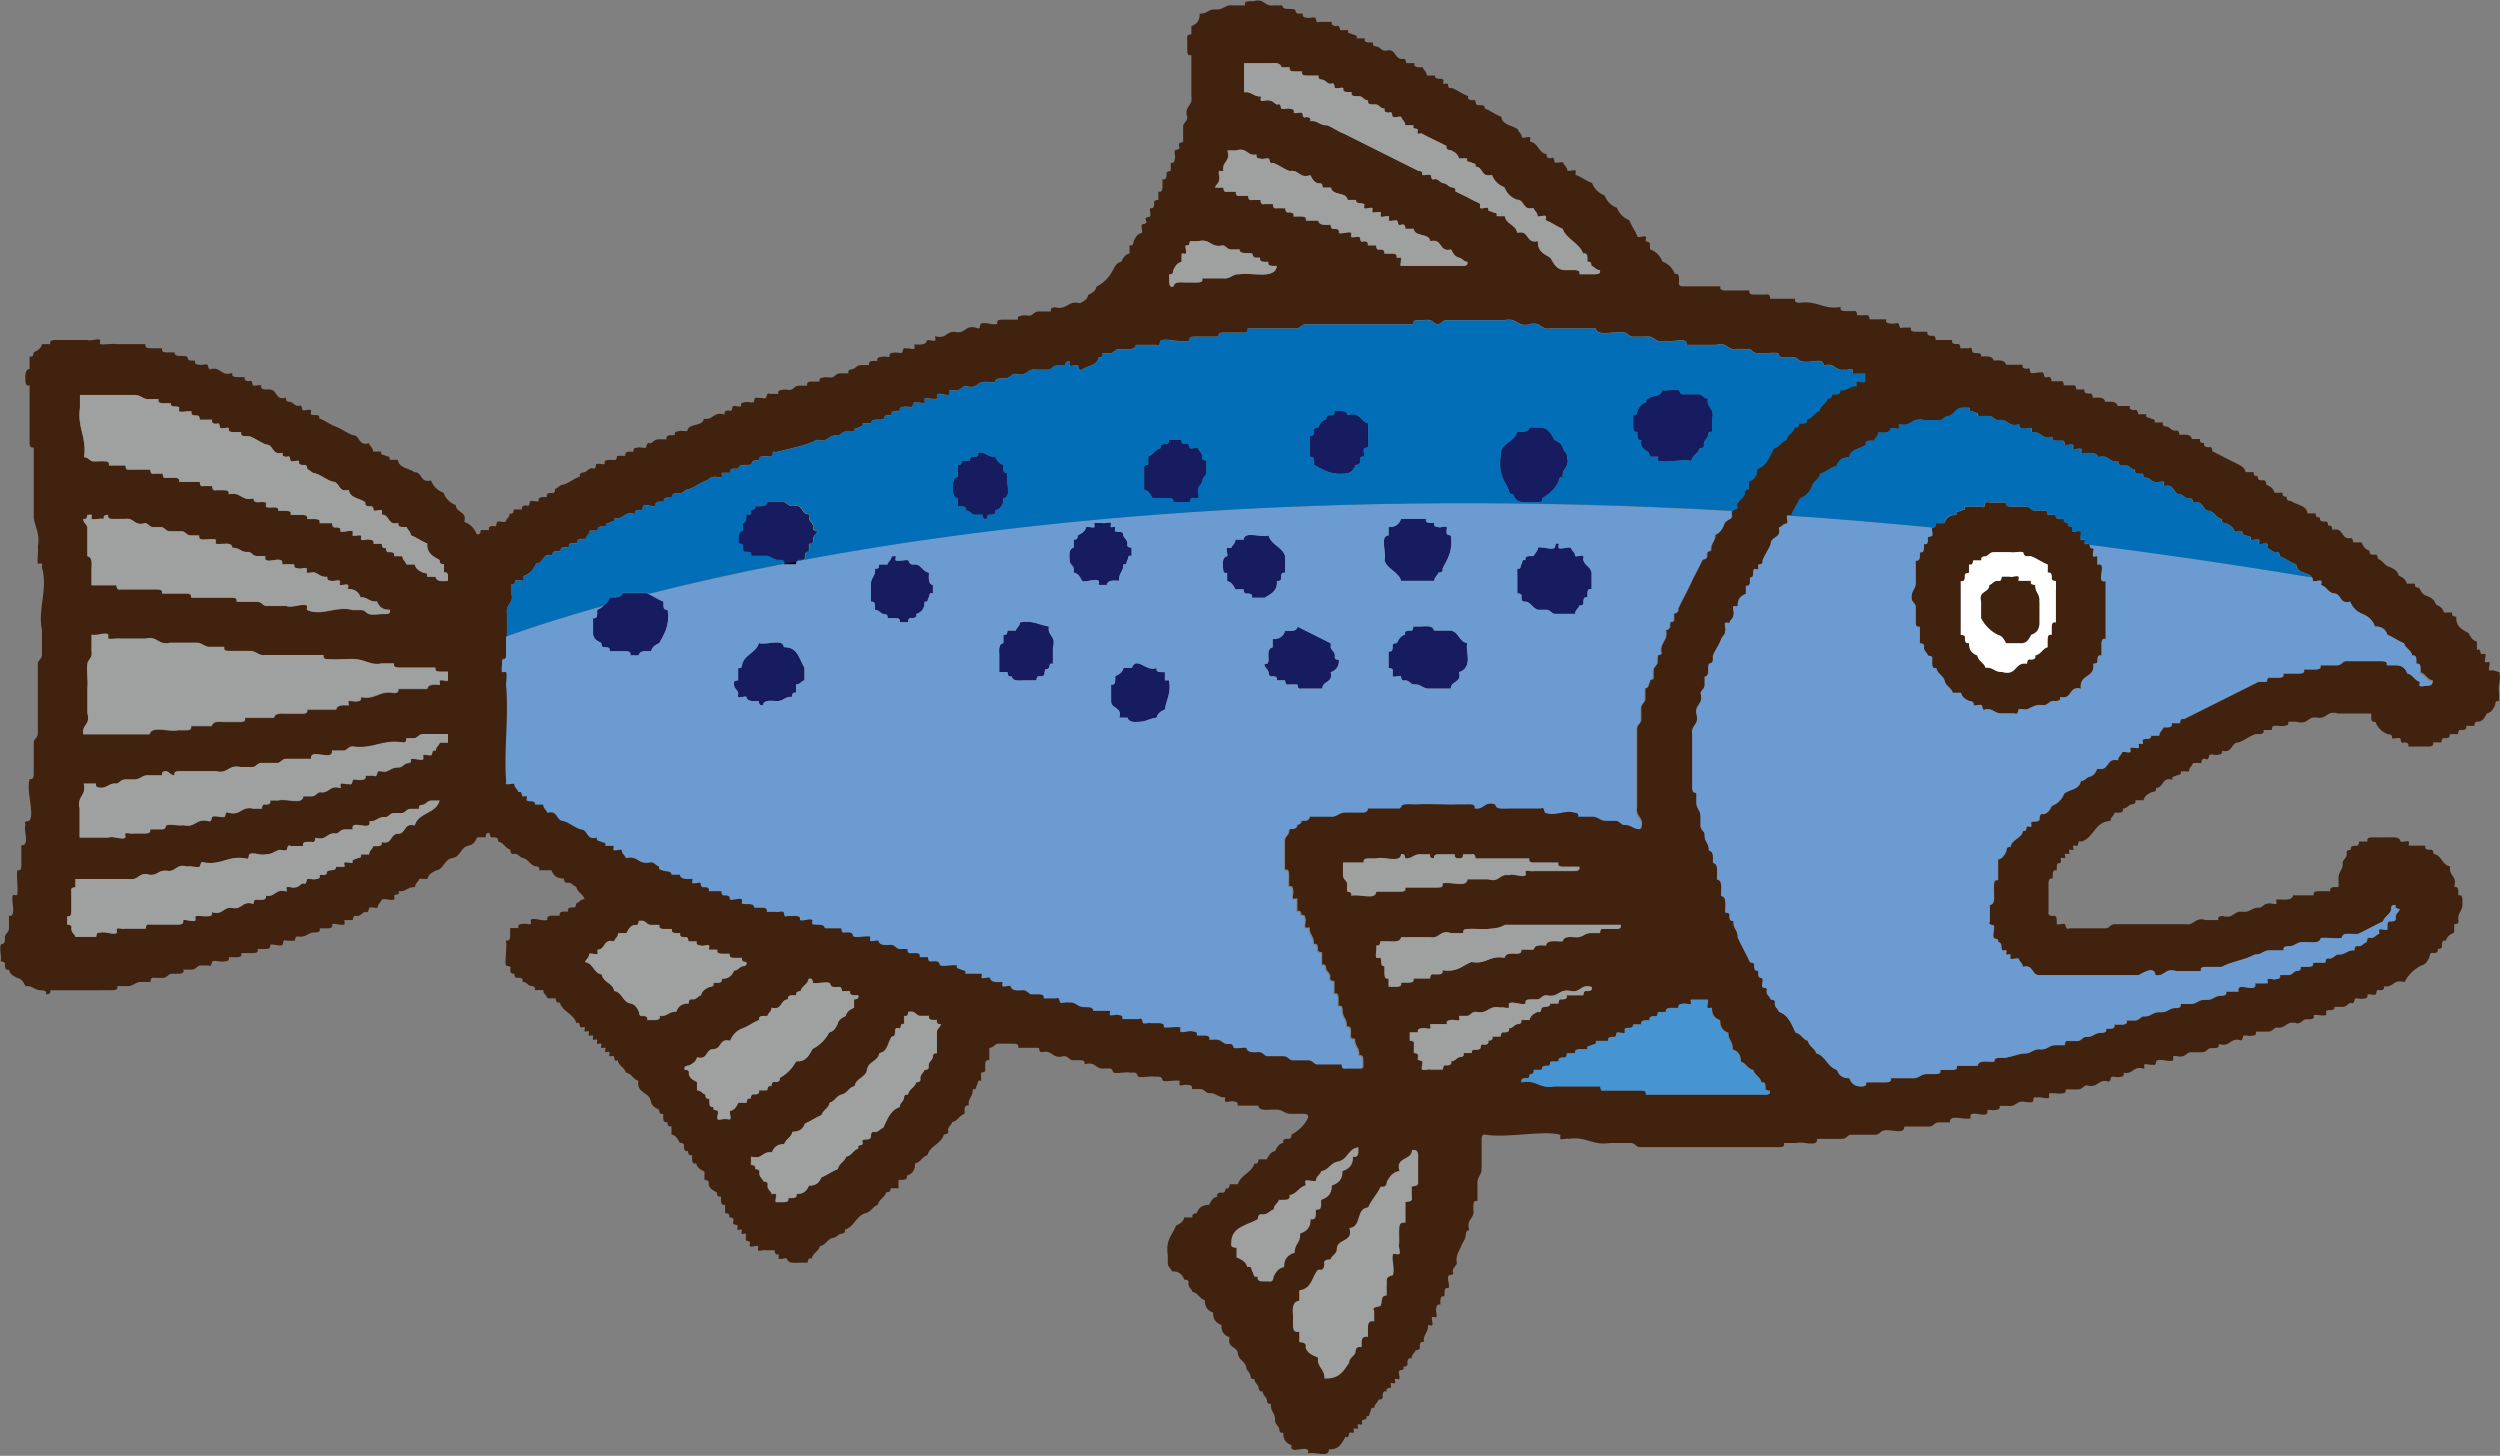 <?xml version="1.0" encoding="UTF-8"?><svg id="_レイヤー_2" xmlns="http://www.w3.org/2000/svg" viewBox="0 0 175.68 102.3"><rect x="0" y="0" width="175.68" height="102.3" fill="#808080" stroke="none"/><defs><style>.cls-1{fill:none;}.cls-2{fill:#9fa0a0;}.cls-3{fill:#036eb8;}.cls-4{fill:#fff;}.cls-5{fill:#40220f;}.cls-6{fill:#171c61;}.cls-7{fill:#6c9bd2;}.cls-8{fill:#4694d1;}</style></defs><g id="_レイヤー_2-2"><path class="cls-5" d="M175.62,47.23c.18.41-.13,1.03,0,1.46v.58c-.25-.06-.27.11-.29.29-.13.26-.26.52-.58.58-.13.26-.26.52-.58.58-.25-.06-.27.11-.29.29h-.58c.06.25-.11.28-.29.29-.25-.06-.27.12-.29.29h-.58c.06.25-.11.27-.29.29-.25-.06-.27.11-.29.29h-.58c.05.25-.11.27-.29.29h-1.45c.06-.25-.11-.27-.29-.29-.29.16-.21-.26-.29-.29-.16-.07-.41.06-.58,0,.06-.25-.11-.27-.29-.29-.42-.16-.71-.45-.87-.87-.24.06-.28-.11-.29-.29,0-.1,0-.2,0-.29h-2.33c-.82-.24-.75.41-1.46.29-.71-.12-.63.53-1.46.29h-.58c.06.27-.12.25-.29.29-.19.05-.4-.03-.58,0-.25-.06-.27.11-.29.29h-.58c.06.24-.11.28-.29.29-.1,0-.2,0-.29,0-.43.15-.74.43-1.17.58-.58,0-.37.79-1.17.58.06.25-.11.27-.29.29-.17.06-.42-.07-.58,0-.04.01-.04.45-.29.29-.25-.06-.27.11-.29.29h-.58c-.06.23-.29.29-.29.59h-.58c.09.3-.16.2-.29.29-.15.09-.36,0-.29.29-.79-.21-.59.58-1.16.58.06.25-.11.27-.29.29-.26.13-.52.26-.58.58h-.58c.06.25-.11.28-.29.29-.23.06-.29.29-.58.29.05.24-.11.29-.29.29-.1,0-.19,0-.29,0-.06.24-.29.29-.29.58-1.13.04-1.15,1.18-2.04,1.45-.31-.11-.19.2-.29.29-.05.05-.24-.05-.29,0-.05.05.05.24,0,.29-.05.05-.24-.05-.29,0-.04.04.05.26,0,.29-.05.03-.25-.05-.29,0-.05.06.05.24,0,.29-.04.04-.26-.05-.29,0-.05.06.04.23,0,.29-.1.16-.27-.05-.29.29,0,.1,0,.2,0,.29-.24-.06-.28.11-.29.29,0,.09,0,.19,0,.29-.24-.06-.28.11-.29.29,0,.1,0,.2,0,.29v1.75c-.06.25.11.27.29.29.24-.06.28.11.29.29,0,.1,0,.2,0,.29.17.06.42-.07.58,0,.04.02.04.45.29.29h2.62c.23-.06.29-.29.58-.29h4.95c.7.12.63-.53,1.46-.29h.87c-.06-.25.11-.27.29-.29.83.24.75-.41,1.46-.29.53.04.62-.35,1.17-.29.23-.06.29-.29.58-.29.1-.07.5.1.58,0,.05-.06-.04-.23,0-.29.46-.02,1.11.14,1.17-.29h1.46c-.06-.24.11-.28.29-.29.1,0,.2,0,.29,0h.58c-.06-.24.11-.28.29-.29.1,0,.19,0,.29,0v-.58c-.04-.53.36-.62.29-1.17.06-.23.29-.29.29-.58-.06-.25.11-.28.29-.29-.06-.25.11-.27.29-.29.25.06.27-.11.29-.29h.58c-.06-.25.11-.28.29-.29h1.17c.41-.02.82-.05.87.29.11.08.5-.09.58,0,.05.06-.04.23,0,.29h1.16c-.06.25.11.28.29.29.25-.06.27.11.29.29.59.09.57.78,1.16.87-.12.7.53.63.29,1.46.24-.06.28.11.29.29,0,.1,0,.19,0,.29.24-.06.28.11.29.29,0,.1,0,.2,0,.29.04.52-.36.61-.29,1.16.05.25-.11.28-.29.29v.58c-.26.13-.52.26-.58.58-.25-.06-.27.11-.29.29.06.25-.11.28-.29.29.06.25-.11.27-.29.29-.25-.06-.27.11-.29.29-.13.26-.26.52-.58.58-.51.27-.91.65-1.17,1.17-.82-.24-.75.41-1.45.29.06.25-.11.27-.29.29-.29-.16-.21.26-.29.29-.16.07-.41-.06-.58,0,.06.25-.11.28-.29.29-.17.06-.42-.07-.58,0-.05.02-.04.45-.29.29-.23.05-.29.29-.58.29h-.58c.06.35-.44.15-.58.29-.02.02.03.28,0,.29-.27.08-.6-.06-.87,0,.06.24-.11.29-.29.29-.1,0-.2,0-.29,0-.24.06-.29.29-.58.29-.82-.24-.75.41-1.46.29-.23.06-.29.29-.58.29h-.87c.06.25-.11.28-.29.29-.17.06-.42-.07-.58,0-.05.02-.04.45-.29.29-.7-.12-.63.53-1.46.29.06.24-.11.29-.29.29-.1,0-.19,0-.29,0-.23.06-.29.29-.58.29h-.87c-.23.06-.29.29-.58.29-.1.07-.5-.1-.58,0-.02.02.03.28,0,.29-.34.12-.83-.14-1.16,0-.04.02-.04.45-.29.29-.11.07-.5-.1-.58,0-.05.06.04.23,0,.29-.82-.24-.75.41-1.45.29.05.25-.11.27-.29.29-.17.05-.42-.07-.58,0-.04.01-.04.45-.29.29-.7-.12-.63.53-1.46.29-.23.06-.29.29-.58.29h-.88c.06.24-.11.28-.29.29-.27.02-.61-.06-.87,0-.02,0,.02.26,0,.29-.14.14-.7-.11-.87,0-.31-.15-.19.23-.29.29-.18.12-.66-.06-.87,0-.26.07-.45.37-.87.29h-.58c.06.27-.12.25-.29.29-.19.05-.4-.04-.58,0,.21.79-1.38-.21-1.16.58-.42.16-1.51-.34-1.46.29h-.88c-.23.06-.29.29-.58.29h-1.75c.05.63-1.04.13-1.46.29-.23.06-.29.29-.58.29h-1.75c-.23.06-.29.29-.58.29h-1.75c.05.63-1.04.13-1.46.29h-.87c.06.25-.11.28-.29.29h-9.9c-.23-.06-.29-.29-.58-.29h-1.46c-1.27.2-1.64-.49-2.91-.29-.1-.07-.5.09-.58,0-.02-.03.02-.29,0-.29-1.21-.33-3.58.24-5.24,0-.25-.06-.27.11-.29.29v2.04c.04.53-.36.61-.29,1.17v1.16c-.24-.06-.28.11-.29.29,0,.1,0,.2,0,.29.12.71-.53.63-.29,1.46-.3,0-.2.36-.29.58-.09.22-.19.32-.29.58-.11.3-.4.62-.29,1.17-.06.23-.29.29-.29.58.15.31-.23.19-.29.29-.14.2.11.65,0,.88-.24-.06-.28.11-.29.29,0,.1,0,.19,0,.29-.24-.06-.28.11-.29.29,0,.1,0,.19,0,.29-.25-.06-.27.11-.29.29-.07.11.1.5,0,.58-.06.05-.23-.04-.29,0-.07.1.1.5,0,.58-.06.05-.23-.04-.29,0,.04.53-.36.62-.29,1.17-.25-.05-.28.11-.29.29.06.25-.11.28-.29.29-.06.23-.29.29-.29.58-.25-.06-.27.11-.29.29.06.25-.11.28-.29.29.14.31-.23.19-.29.29-.08.12.1.48,0,.58-.04.04-.26-.05-.29,0-.04.06.05.24,0,.29-.04.04-.26-.05-.29,0-.04.07.05.24,0,.29-.07.09-.4,0-.29.29-.25-.06-.27.11-.29.29.06.25-.11.28-.29.29-.06.24-.29.29-.29.58-.3-.09-.2.16-.29.29-.1.15,0,.35-.29.29.15.31-.23.2-.29.29-.04.06.05.23,0,.29-.04.05-.24-.05-.29,0-.05.05.05.24,0,.29-.05.05-.24-.05-.29,0-.04.04.05.26,0,.29-.06.04-.23-.05-.29,0-.09.07,0,.41-.29.29-.25.43-.44.92-1.17.88.05.63-1.04.13-1.46.29.21-.79-1.37.21-1.16-.58-.36-.13-.6-.37-.58-.88-.25.06-.27-.11-.29-.29-.06-.23-.29-.29-.29-.58.04-.53-.36-.62-.29-1.17-.25.06-.27-.11-.29-.29-.06-.23-.29-.29-.29-.58-.25.05-.27-.11-.29-.29-.06-.23-.29-.29-.29-.58-.25.06-.27-.11-.29-.29-.06-.23-.29-.29-.29-.58-.11-.38-.51-.46-.58-.88,0-.58-.79-.37-.58-1.17-.36-.13-.6-.37-.58-.87-.36-.13-.6-.37-.58-.87-.36-.13-.6-.37-.58-.87-.38-.1-.46-.51-.87-.58-.06-.24-.29-.29-.29-.58.06-.25-.11-.28-.29-.29-.13-.35-.37-.6-.87-.58-.06-.23-.29-.29-.29-.58v-.59c-.17-1.04.34-1.41.58-2.04.26-.13.52-.26.58-.58h.58c-.06-.25.11-.28.29-.29.13-.36.37-.6.87-.59.13-.26.26-.52.58-.58-.06-.25.11-.28.29-.29.25.06.27-.11.29-.29.25.06.27-.11.29-.29h.58c.19-.68.97-.78,1.16-1.46.25.06.27-.11.29-.29h.58c.13-.26.26-.52.58-.58.13-.26.26-.52.58-.58-.06-.25.11-.28.29-.29.25.06.27-.11.29-.29.51-.27.9-.66,1.16-1.17.06-.25-.11-.27-.29-.29h-.87c-.53.04-.62-.36-1.17-.29-.46-.03-1.11.14-1.17-.29h-1.46c.06-.25-.11-.28-.29-.29-.11-.07-.5.1-.58,0-.05-.06.04-.23,0-.29-.52.04-.62-.36-1.17-.29-.23-.06-.29-.29-.58-.29h-.58c.06-.25-.11-.28-.29-.29-.11-.07-.5.1-.58,0-.05-.06.04-.23,0-.29-.37-.08-.8.09-1.16,0-.07-.02-.02-.28-.29-.29-.1,0-.19,0-.29,0-.37-.07-.8.09-1.16,0-.07-.02-.03-.28-.29-.29-.1,0-.19,0-.29,0-.37-.07-.8.1-1.16,0-.07-.02-.02-.28-.29-.29-.1,0-.19,0-.29,0-.7.12-.63-.54-1.46-.29.06-.25-.11-.28-.29-.29h-.58c-.23-.05-.29-.29-.58-.29-.82.24-.75-.41-1.46-.29-.25.06-.27-.11-.29-.29h-1.46c.06-.24-.11-.28-.29-.29-.1,0-.2.01-.29,0h-.87c-.23.06-.29.29-.58.29v.87c-.24-.05-.28.11-.29.29,0,.1,0,.19,0,.29.06.25-.11.28-.29.29v.58c-.3-.09-.2.16-.29.29-.09.15,0,.35-.29.29.04.52-.35.61-.29,1.16-.24-.05-.28.11-.29.29,0,.09,0,.19,0,.29-.38.1-.46.51-.87.58-.06.23-.29.29-.29.58.06.25-.11.27-.29.29-.19.68-.97.77-1.16,1.45-.38.11-.46.51-.87.58.02.5-.22.75-.58.87.06.24-.11.28-.29.29-.1,0-.19,0-.29,0v.59h-.58c.06.25-.11.27-.29.29-.1.38-.51.46-.58.87-.38.11-.46.51-.87.59-.68.19-.78.97-1.46,1.16.06.25-.11.28-.29.29-.23.06-.29.29-.58.29-.38.11-.46.51-.87.58-.1.38-.51.46-.58.87-.25-.06-.27.11-.29.29h-.58c-.41.02-.83.05-.87-.29-.1-.07-.5.1-.58,0-.05-.06.04-.22,0-.29-.25.06-.27-.11-.29-.29h-.58c-.1-.07-.5.1-.58,0-.05-.05.04-.23,0-.29-.1-.07-.5.1-.58,0-.05-.06.05-.24,0-.29-.16-.16-.28.05-.29-.29,0-.05.03-.26,0-.29-.04-.05-.24.05-.29,0-.04-.04.05-.26,0-.29-.06-.04-.24.05-.29,0-.05-.05.05-.24,0-.29-.1-.1-.39,0-.29-.29.06-.25-.11-.28-.29-.29.06-.25-.11-.28-.29-.29v-.59c-.24.06-.28-.11-.29-.29,0-.1,0-.19,0-.29-.25.06-.28-.12-.29-.29-.26-.13-.52-.26-.58-.58.06-.25-.11-.28-.29-.3v-.58c-.26-.13-.52-.26-.58-.58-.24.06-.28-.11-.29-.29,0-.1,0-.2,0-.29-.25.06-.27-.11-.29-.29-.25.06-.27-.11-.29-.29.06-.25-.11-.28-.29-.29-.13-.26-.26-.52-.58-.58v-.58c-.25.06-.27-.11-.29-.29-.24.06-.28-.12-.29-.29,0-.1,0-.19,0-.29-.25.06-.27-.11-.29-.29-.26-.13-.52-.26-.58-.58-.09-.69-1.01-.54-.88-1.45-.38-.11-.46-.51-.87-.58-.11-.38-.51-.46-.58-.87-.31.15-.19-.23-.29-.29-.06-.04-.23.05-.29,0-.05-.04.05-.24,0-.29-.05-.05-.24.05-.29,0-.05-.05.05-.24,0-.29-.04-.04-.26.05-.29,0-.04-.06.05-.23,0-.29-.04-.05-.24.05-.29,0-.05-.05.05-.24,0-.29-.05-.05-.24.05-.29,0-.04-.04.05-.26,0-.29-.07-.04-.24.05-.29,0-.05-.04.05-.25,0-.29-.05-.05-.24.05-.29,0-.05-.05.05-.24,0-.29-.05-.05-.24.05-.29,0-.1-.1,0-.39-.29-.29-.2-.68-.97-.77-1.17-1.45-.25.05-.27-.11-.29-.29h-.58c-.06-.24-.29-.29-.29-.58h-.59c.06-.25-.11-.28-.29-.29-.23-.05-.29-.29-.58-.29.06-.25-.11-.28-.29-.29-.25.06-.27-.11-.29-.29-.25.06-.28-.11-.29-.29.16-.29-.26-.21-.29-.29-.12-.29.09-1.09,0-1.75.25.06.27-.11.29-.29v-.58h.58c-.06-.25.11-.28.29-.29.17-.06.42.07.58,0,.04-.02-.03-.26,0-.29.19-.19.92.15,1.17,0-.06-.25.11-.27.29-.29h.58c-.06-.24.11-.28.29-.29.1,0,.2,0,.29,0-.06-.25.11-.28.29-.29.25.05.27-.11.29-.29.23-.06.29-.29.58-.29-.1-.38-.51-.46-.58-.87-.23-.06-.29-.29-.58-.29-.25.06-.27-.11-.29-.29-.5.01-.75-.22-.87-.58h-.87c.06-.25-.11-.28-.29-.29-.38-.1-.46-.51-.87-.58-.23-.06-.29-.29-.58-.29-.25.06-.28-.11-.29-.29-.38-.11-.46-.51-.87-.58.06-.25-.11-.28-.29-.29-.25.06-.27-.11-.29-.29-.25-.06-.27.11-.29.29h-.58c-.13.26-.26.52-.58.58-.59.09-.58.79-1.17.88-.59.09-.57.78-1.17.88-.26.13-.51.26-.58.58h-.58c-.06.23-.29.29-.29.58-.53-.04-.62.36-1.17.29.15.31-.23.19-.29.29-.03.03.03.28,0,.29-.23.11-.62-.09-.88,0-.06.24-.29.29-.29.58-.17.05-.42-.07-.58,0-.05.01-.04.45-.29.29-.24.06-.29.29-.59.29-.25-.06-.27.11-.29.29h-.58c-.04.06.05.24,0,.29-.15.15-.69-.11-.87,0,.06.25-.11.27-.29.29h-.58c.06.25-.11.27-.29.29-.53-.04-.62.36-1.17.29-.25-.06-.27.11-.29.29h-.58c-.31-.15-.2.23-.29.29-.2.14-.66-.1-.87,0,.06.25-.11.28-.29.29h-.58c.06.24-.11.28-.29.29-.1,0-.19,0-.29,0h-.58c.06.25-.11.28-.29.29h-.58c.06.25-.11.28-.29.29-.26.08-.63-.1-.87,0-.04.02-.04.45-.29.29h-.58c-.23.05-.29.29-.58.29h-.58c.06.25-.11.28-.29.29h-.58c-.23.06-.29.29-.58.29h-.58c-.25-.06-.27.11-.29.29h-.58c-.52-.04-.61.36-1.17.29h-.58c.06.25-.11.27-.29.29H3.53c.06.25-.11.27-.29.29.06-.25-.11-.27-.29-.29-.52.04-.61-.35-1.16-.29-.13-.26-.26-.52-.58-.58-.26-.13-.52-.26-.58-.58-.25.06-.27-.11-.29-.29.06-.25-.11-.27-.29-.29.07-.37-.1-.8,0-1.17.02-.07.27-.02.29-.29,0-.1,0-.19,0-.29.06-.23.29-.29.29-.58v-.88c.27.06.25-.12.29-.29.05-.19-.14-1.05,0-1.16.02-.02.29.02.29,0,.08-.54-.06-1.12,0-1.75.25.06.28-.11.29-.29v-1.46c.63.05.13-1.03.29-1.46-.15-.31.23-.19.29-.29.36-.53-.25-1.98,0-2.91.25.06.27-.11.29-.29v-2.33c.06-.24.29-.29.29-.58v-4.95c.06-.24.29-.29.29-.58v-1.75c-.32-1.37.44-2.93,0-4.37-.02-.06.04-.25,0-.29-.02-.02-.29.02-.29,0-.06-.38.05-.79,0-1.17.17-.95-.19-1.35-.29-2.04v-4.95c-.24.05-.28-.12-.29-.29,0-.1,0-.19,0-.29v-3.78c-.25.06-.27-.12-.29-.29-.02-.41-.05-.82.29-.87v-.87c.25.06.27-.11.29-.29.26-.13.52-.26.58-.58h.58c-.06-.25.11-.27.29-.29h2.33c.18.11.73-.14.88,0,.02.03-.02.28,0,.29.37.07.78-.06,1.16,0h2.04c-.06.25.11.27.29.29h.87c-.06.25.11.28.29.29h.58c.03.39.55.18.87.29.1.03,0,.28.29.29.1,0,.2,0,.29,0-.06.25.11.27.29.29.17.06.42-.08.58,0,.05.01.04.45.29.29.7-.12.63.54,1.46.29-.06.25.11.27.29.29h.58c-.06.25.11.27.29.29.29-.16.21.26.29.29.16.07.41-.06.58,0-.06.24.11.28.29.29.1,0,.19,0,.29,0,.58,0,.37.79,1.17.58-.06.25.11.28.29.29.23.05.29.29.58.29.29-.16.21.26.29.29.16.06.43-.08.58,0,.04.02-.03.26,0,.29.15.15.67-.09.58.29.43.15.74.43,1.17.58.43.16.74.43,1.16.59.59,0,.37.79,1.17.58.06.23.29.29.29.58h.58c-.09.3.16.2.29.29.15.09.35,0,.29.29h.58c.08.6.78.58,1.17.87.58,0,.37.79,1.16.58.16.42.46.71.88.87.16.42.45.71.87.87,0,.58.79.37.59,1.17.42.16.71.45.87.87.25.06.27-.11.29-.29h.58c-.06-.25.11-.28.29-.29.29.16.21-.26.29-.29.16-.07.41.05.58,0,.06-.24.29-.29.29-.58.25.06.27-.11.29-.29h.58c-.06-.25.11-.27.29-.29.29.16.21-.26.29-.29.16-.07.41.06.59,0-.06-.24.11-.28.29-.29.1,0,.19,0,.29,0-.06-.25.11-.28.29-.29.25.06.27-.11.29-.29.24-.06.29-.29.58-.29.43-.15.74-.43,1.16-.58-.06-.25.11-.27.29-.29.24-.06.29-.29.58-.29.29.16.21-.26.29-.29.16-.07.41.05.58,0-.06-.25.11-.29.29-.29.1,0,.2,0,.29,0,.25.06.27-.11.29-.29h.58c-.06-.24.11-.28.29-.29.1,0,.19,0,.29,0-.06-.25.11-.27.29-.29.17-.06.42.07.58,0,.04-.02.04-.45.29-.29.23-.06.29-.29.58-.29h.58c-.06-.24.11-.28.29-.29.09-.01.19,0,.29,0-.06-.27.12-.25.29-.29.19-.05.4.03.58,0,.08-.6,1.08-.27,1.17-.87.7.12.63-.53,1.46-.29-.06-.25.11-.28.29-.29.29.16.21-.26.29-.29.16-.07.41.06.58,0-.06-.25.11-.27.29-.29.17-.06.42.07.58,0,.05-.02.04-.45.29-.29.17-.06.42.07.58,0,.05-.02.04-.45.29-.29h.58c-.06-.27.12-.25.29-.29.19-.05.4.03.58,0,.24-.06.29-.29.58-.29h.58c-.06-.25.11-.28.29-.29h.58c-.06-.27.12-.25.29-.29.18-.05.39.03.58,0,.23-.06.29-.29.58-.29h.58c-.06-.25.11-.28.29-.29.23-.06.29-.29.58-.29h.58c-.05-.24.11-.29.29-.29.1,0,.19,0,.29,0-.06-.27.12-.25.29-.29.19-.05.39.03.58,0-.06-.25.11-.28.29-.29.17-.06.42.07.58,0,.05-.02.04-.45.29-.29.1-.07.5.1.58,0,.05-.06-.04-.22,0-.29.41.02.82.05.88-.29.1-.07.5.1.58,0,.05-.06-.04-.23,0-.29.82.24.75-.42,1.46-.29.7.12.63-.54,1.45-.29.31.15.19-.23.29-.29.27-.18.87.14,1.16,0-.06-.25.11-.28.29-.29h1.16c-.06-.26.12-.25.29-.29.19-.05.4.03.58,0,.23-.06.29-.29.58-.29h.87c-.06-.25.11-.28.29-.29.89.21.86-.5,1.75-.29.26-.13.52-.26.58-.58.26-.13.52-.26.58-.58.51-.26.9-.66,1.16-1.17.13-.26.26-.52.58-.58.13-.26.26-.52.58-.58v-.58c.25.06.27-.11.29-.29.13-.26.26-.52.58-.58.06-.17-.07-.42,0-.58.02-.04.45-.04.29-.29-.16-.29.26-.21.29-.29.07-.16-.06-.41,0-.58.25.06.27-.11.29-.29-.06-.25.11-.28.29-.29v-.58c.25.06.27-.11.29-.29v-.58c.25.06.27-.11.29-.29-.06-.25.11-.27.29-.29v-.58c.25.06.27-.11.29-.29.06-.17-.07-.42,0-.58.02-.05.46-.04.29-.29-.06-.25.11-.27.29-.29v-1.16c.06-.24.29-.29.29-.59-.24-.82.41-.75.29-1.45v-2.91c-.25.06-.27-.11-.29-.29v-.88c-.06-.25.11-.28.29-.29v-.58c.36-.13.6-.37.58-.88.53.04.62-.35,1.16-.29.52.04.61-.35,1.16-.29h.87c-.06-.25.11-.28.29-.29.1,0,.2,0,.29,0,.83-.24.75.41,1.46.29h.58c.03.39.55.18.87.29.1.03,0,.28.29.29.1,0,.2,0,.29,0-.06.25.11.28.29.29.17.06.42-.08.58,0,.05.02.04.45.29.29h.87c-.05.25.11.27.29.29.25-.06.27.11.29.29h.58c-.09.3.16.2.29.29.15.1.36,0,.29.29h.58c-.06.24.11.28.29.29.1,0,.19,0,.29,0-.06.25.11.27.29.29.23.06.29.29.58.29.79-.21.59.58,1.17.58.25-.06.27.11.29.29h.58c-.06.24.11.28.29.29.09,0,.19,0,.29,0,.06.24.29.29.29.58h.58c-.06.35.44.15.58.29.04.04-.05.26,0,.29.06.04.24-.05.29,0,.09.1,0,.39.29.29.43.16.74.43,1.16.58-.05.25.11.27.29.29.31-.14.19.23.29.29.21.15.62-.09.58.29.43.15.74.43,1.17.58.08.6.77.59,1.16.88.06.23.29.29.29.58.1.07.5-.1.58,0,.05.06-.04.23,0,.29.59.09.57.79,1.16.88-.05.25.11.27.29.29.3-.16.21.26.29.29.16.07.41-.06.58,0,.06.23.29.29.29.58.11.07.5-.1.58,0,.05.06-.04.23,0,.29.43.15.74.43,1.16.58.16.42.46.71.88.87.16.42.45.71.87.87.16.42.46.71.87.87.15.43.43.74.58,1.17.1.07.5-.1.58,0,.05.06-.05.24,0,.29.16.16.27-.05.29.29,0,.1,0,.2,0,.29.42.16.71.45.88.87.42.16.71.45.87.87.24-.06.28.11.29.29,0,.1,0,.19,0,.29-.06.25.11.28.29.29h2.62c-.06.25.11.27.29.29h1.75c-.06.25.11.28.29.29h.88c.25-.06.27.11.29.29h1.75c-.06.25.11.28.29.29,1.27-.2,1.64.5,2.91.29-.06.25.11.28.29.29h.58c.25-.06.27.11.29.29h.58c.25-.06.27.11.29.29h1.17c-.06.25.11.27.29.29.17.06.42-.07.58,0,.04.02.04.46.29.29h.58c-.06.25.11.28.29.29h.87c-.06.25.11.28.29.29.25-.06.27.11.29.29h1.16c-.06.25.11.28.29.29.25-.06.27.12.29.29h.58c.31-.15.19.23.29.29.21.14.62-.09.58.29.41-.02.82-.05.88.29.41-.03.82-.05.87.29h1.17c-.06.25.11.27.29.29.29-.16.21.26.29.29.17.07.75-.13.87,0,.1.1,0,.39.29.29.25-.06.27.11.29.29h.58c.25-.05.27.12.29.29h.58c.25-.06.27.11.29.29h.58c-.06.25.11.27.29.29.25-.06.27.11.29.29.41-.02.83-.05.87.29.41-.02.82-.05.87.29h.87c-.06.25.11.27.29.29.25-.06.27.11.29.29h.58c-.09.3.16.2.29.29.14.1.35,0,.29.29h.58c-.06.25.11.28.29.29.24.06.29.29.58.29.25-.06.27.11.29.29.41-.03.82-.05.87.29h.58c-.06.25.11.28.29.29-.06.25.11.27.29.29.25-.06.27.11.29.29.6.28,1.15.6,1.75.88.26.13.52.26.58.58h.58c-.06.25.11.28.29.29-.06.25.11.28.29.29.25-.06.27.11.29.29.26.13.52.26.58.58h.58c-.06.25.11.28.29.29-.06.25.11.27.29.29.39.29,1.08.27,1.17.87h.58c-.06.25.11.28.29.29-.06.25.11.27.29.29.25-.06.27.11.29.29.25-.06.27.11.29.29.79-.21.58.59,1.17.59.25-.06.27.11.29.29h.58c.13.26.26.52.58.58-.06.25.11.28.29.29.25-.06.28.11.29.29.38.11.46.51.87.58.26.13.52.26.58.58.26.13.52.26.58.58h.58c-.06.25.11.27.29.29.13.26.26.52.58.58.26.13.52.26.58.58.26.13.52.26.58.58h.58c-.06.25.11.28.29.29-.05.73.44.91.87,1.16.13.26.26.52.58.59v.58c.31-.11.2.2.29.29.05.05.24-.05.29,0,.1.1-.1.49,0,.58.04.04.26-.05.29,0,.08.12-.1.48,0,.58.03.03.27-.04.29,0ZM170.67,48.1c.18-.02.35-.04.29-.29-.41-.07-.5-.48-.87-.58,0-.1,0-.2,0-.29,0-.18-.05-.35-.29-.29,0-.1,0-.19,0-.29,0-.17-.05-.35-.29-.29-.07-.41-.48-.49-.58-.87-.43-.16-.74-.43-1.16-.59-.12-.36-.37-.6-.87-.58-.16-.42-.45-.71-.87-.88-.42-.16-.71-.45-.88-.87-.79.21-.58-.58-1.16-.58-.41-.07-.49-.48-.87-.58-.04-.06.05-.24,0-.29-.08-.1-.48.07-.58,0-.03-.74-1.14-.41-1.17-1.16-.43-.16-.74-.43-1.16-.58-.02-.18-.04-.35-.29-.29-.29,0-.35-.23-.58-.29-.04-.06.05-.23,0-.29-.08-.1-.48.07-.58,0-.04-.07.05-.24,0-.29-.08-.1-.48.07-.58,0,.06-.29-.15-.2-.29-.29-.13-.09-.38,0-.29-.29h-.58c-.07-.32-.33-.45-.58-.58-.18-.02-.35-.04-.29-.29-.41-.07-.49-.48-.87-.58-.58,0-.37-.79-1.17-.58-.02-.18-.04-.35-.29-.29-.29,0-.35-.23-.58-.29-.58,0-.37-.79-1.17-.58-.04-.07.05-.24,0-.29-.08-.1-.48.07-.58,0-.29,0-.35-.24-.58-.29-.18-.02-.35-.04-.29-.29-.09,0-.19,0-.29,0-.18,0-.35-.05-.29-.29-.29,0-.35-.24-.58-.29-.1-.01-.2,0-.29,0-.18-.01-.35-.05-.29-.29-.7.12-.63-.53-1.45-.29-.06-.43-.7-.27-1.16-.29-.04-.06.05-.23,0-.29-.08-.1-.48.07-.58,0-.04-.07.05-.24,0-.29-.08-.1-.48.07-.58,0-.02-.18-.04-.35-.29-.29-.1,0-.19,0-.29,0-.18,0-.35-.05-.29-.29-.82.24-.75-.42-1.46-.29-.04-.07.05-.24,0-.29-.08-.09-.48.08-.58,0-.18-.01-.35-.04-.29-.29-.83.24-.76-.41-1.46-.29-.29,0-.35-.23-.58-.29h-.87c.06-.29-.15-.19-.29-.29-.13-.09-.38,0-.29-.29h-.58c-.41.07-.49.48-.87.58-.29,0-.35.23-.58.29h-1.17c-.89-.21-.86.5-1.75.29-.04.06.05.23,0,.29-.08.1-.48-.07-.58,0-.05.34-.46.32-.88.29,0,.29-.23.35-.29.58-.1,0-.19,0-.29,0-.18,0-.35.05-.29.29-.39.29-1.08.27-1.17.88-.5-.02-.75.22-.87.58-.43.15-.74.43-1.17.58-.07.41-.48.49-.58.88-.16.42-.45.71-.87.87-.16.43-.43.74-.58,1.16-.07.04-.23-.05-.29,0-.1.08.07.48,0,.58-.29,0-.35.23-.58.29.21.79-.58.58-.58,1.17-.16.43-.43.74-.58,1.17.09.29-.2.19-.29.29-.05.05.04.23,0,.29-.03.05-.25-.04-.29,0-.15.14.06.64-.29.58,0,.1,0,.2,0,.29,0,.18-.05.35-.29.29v.58c-.36.12-.6.37-.58.87-.06.04-.24-.05-.29,0-.1.08.07.48,0,.58,0,.29-.24.35-.29.58-.06.04-.23-.05-.29,0-.1.08.07.48,0,.58,0,.29-.23.35-.29.58-.15.43-.43.74-.58,1.17,0,.1,0,.19,0,.29-.02.29-.26.19-.29.29-.11.32.1.84-.29.87v.58c0,.29-.23.35-.29.58.24.83-.41.75-.29,1.45.24.83-.41.75-.29,1.46v3.79c.02.18.04.35.29.29v.58c-.06.55.33.64.29,1.17v.58c0,.29.23.35.29.58-.06.55.33.64.29,1.16.34.05.31.46.29.87.43.06.27.71.29,1.17.43.06.27.7.29,1.16.43.06.27.7.29,1.16.18.02.35.04.29.29.02.18.04.35.29.29-.07.55.33.64.29,1.17.27.6.6,1.15.87,1.75.18.02.35.04.29.29.02.18.04.35.29.29,0,.1,0,.2,0,.29.02.31.24.16.29.29.07.16-.07.42,0,.58.03.08.45,0,.29.29,0,.29.23.35.29.58.18.02.35.04.29.29,0,.29.23.35.29.58.66.21.88.87,1.17,1.46.41.08.49.48.87.58.07.41.48.49.58.87.68.19.77.97,1.46,1.17.12.36.37.6.87.58.12.36.37.6.87.58.18-.01.35-.04.29-.29h1.45c.18-.02.35-.04.29-.29h1.45c.55.06.64-.33,1.16-.29h.58c.18-.02.35-.04.29-.29h.87c.18-.02.35-.04.29-.29h1.46c.06-.43.7-.27,1.17-.29.03-.42.48-.21.87-.29.51-.11.67-.2,1.17-.29.55.07.64-.33,1.16-.29.55.07.64-.33,1.17-.29h.58c.02-.17.04-.35.29-.29h.58c.29,0,.35-.24.58-.29.55.06.64-.33,1.17-.29.18-.02.35-.04.29-.29.1,0,.19,0,.29,0,.18,0,.35-.05.29-.29h.58c.18-.02.35-.04.29-.29h.58c.29,0,.35-.23.58-.29.55.07.64-.33,1.17-.29.55.06.64-.33,1.17-.29.18-.02.35-.04.29-.29h.58c.55.06.64-.33,1.17-.29.55.06.64-.33,1.16-.29.18-.02.35-.04.29-.29h.87c-.21-.79,1.37.21,1.17-.58h.87c.04-.07-.05-.24,0-.29.08-.1.48.07.58,0,.18-.02.35-.04.29-.29h.58c.29,0,.35-.24.58-.29.18-.01.35-.04.29-.29h.58c.18-.02.35-.04.29-.29h.87c.02-.18.04-.35.29-.29.29,0,.35-.23.58-.29.55.06.64-.33,1.17-.29.02-.18.04-.35.29-.29.29,0,.35-.23.58-.29.02-.18.04-.35.29-.29.29,0,.35-.23.58-.29.04-.06-.05-.23,0-.29.08-.1.48.07.58,0,0-.1,0-.19,0-.29,0-.18.05-.35.29-.29.18-.02.35-.04.29-.29,0-.29.23-.35.29-.58-.18-.02-.35-.04-.29-.29-.18.02-.35.04-.29.29-.07.41-.48.49-.58.87-.6.28-1.15.6-1.75.88-.29.02-.58-.02-.88,0-.22,0-.27.29-.29.29-.48.07-.98-.06-1.46,0-.06.43-.7.27-1.16.29-.55-.06-.64.33-1.16.29-.18.02-.35.04-.29.29h-.87c-.55-.06-.64.33-1.16.29-.68.39-1.65.49-2.33.87h-1.16c-.18.01-.35.04-.29.29h-1.75c-.82-.24-.75.41-1.46.29-.04-.73-.99-.09-1.17,0h-6.99c-.58,0-.37-.79-1.16-.58,0-.29-.24-.35-.29-.58-.17-.05-.42.07-.58,0-.04-.01.03-.26,0-.29-.05-.05-.24.05-.29,0-.05-.04.05-.24,0-.29-.03-.03-.27.04-.29,0-.11-.2.03-.59-.29-.58.09-.29-.2-.19-.29-.29-.13-.13.07-.71,0-.87-.03-.08-.46,0-.29-.29v-1.16c.34-.05.31-.46.29-.87v-.58c.02-.18.04-.35.29-.29v-1.46c.32-.06.45-.32.58-.58.02-.18.04-.35.29-.29.09-.59.79-.57.88-1.16.29.1.19-.19.29-.29.05-.05.23.04.29,0,.05-.03-.04-.25,0-.29.15-.15.64.06.58-.29.02-.18.04-.35.29-.29.32-.06.45-.32.58-.58.42-.16.71-.46.87-.87.39-.29,1.08-.28,1.17-.88.29,0,.35-.23.58-.29.33-.07.46-.32.58-.58.9.22.56-.8,1.45-.58,0-.29.24-.35.29-.58.18-.05.41.06.58,0,.03,0-.02-.27,0-.29.07-.09.48.05.58,0,.04-.03-.02-.25,0-.29.03-.05.25.04.29,0,.04-.04-.05-.26,0-.29.18-.13.62.05.58-.29h.58c0-.29.23-.35.29-.58.1,0,.2,0,.29,0,.18,0,.35-.05.29-.29h.58c.02-.18.04-.35.29-.29,1.75-.87,3.49-1.75,5.24-2.62h.58c.02-.18.04-.35.29-.29h.58c.18-.01.35-.04.29-.29h1.16c.18-.02.35-.04.29-.29h.87c.18-.02.35-.04.29-.29h1.17c.29,0,.35-.24.58-.29h2.62c.18.02.35.04.29.29h.58c.5-.02.75.22.87.58.41.07.49.48.87.58.04.06-.05.23,0,.29.08.1.48-.07.58,0ZM131.07,26.84v-.58h-.88c-.04-.07.05-.24,0-.29-.08-.1-.48.07-.58,0-.71.12-.63-.53-1.46-.29.05-.63-1.04-.13-1.46-.29-.29,0-.35-.24-.58-.29-.29-.02-.58.02-.87,0-.23,0-.27-.29-.29-.29-.48-.07-.98.05-1.46,0-.29,0-.35-.24-.58-.29h-.87c-.7.12-.63-.54-1.46-.29h-2.04c.05-.63-1.04-.13-1.46-.29-.82.24-.75-.41-1.46-.29h-.87c-.29,0-.35-.24-.58-.29-.61-.17-1.91.35-2.04-.29h-3.2c-.7.12-.63-.53-1.45-.29-.89.21-.86-.5-1.75-.29h-4.08c-.29,0-.35.24-.58.29-.29,0-.35-.24-.58-.29-.27-.06-.59.05-.88,0-.18.01-.35.04-.29.29h-7.57c-.29,0-.35.24-.58.29h-3.49c-.02.18-.04.35-.29.29h-1.46c-.18.02-.35.04-.29.29h-1.46c-.1,0-.19,0-.29,0-.18,0-.35.05-.29.29-.72.17-1.68-.24-2.04,0-.1.07.02.44-.29.29h-1.45c-.06.43-.7.27-1.17.29-.29,0-.35.23-.58.29h-.58c-.02.18-.04.35-.29.29-.08.6-.78.58-1.17.87-.29.1-.19-.19-.29-.29-.09-.1-.48.1-.58,0-.03-.03.02-.29,0-.29-.17-.03-.36.08-.29.29h-.58c-.29,0-.35.23-.58.29h-.87c-.7-.12-.63.54-1.46.29-.29,0-.35.22-.58.29-.32.1-.84-.09-.87.29h-.58c-.7-.12-.63.53-1.46.29-.29,0-.35.23-.58.29-.18.05-.41-.06-.58,0-.03,0,.02.27,0,.29-.12.15-.73-.14-.87,0-.03.03.04.27,0,.29-.24.11-.62-.08-.88,0-.04.07.05.24,0,.29-.08.1-.48-.07-.58,0-.25-.16-.25.28-.29.29-.16.07-.41-.06-.58,0-.18.02-.35.04-.29.29-.1,0-.19,0-.29,0-.18,0-.35.05-.29.29-.1,0-.19,0-.29,0-.29.02-.19.26-.29.29-.32.1-.84-.1-.88.29h-.58c.06.29-.15.2-.29.29-.13.09-.38,0-.29.29h-.58c-.29,0-.35.23-.58.29-.71-.12-.63.53-1.46.29-.82.44-1.92.61-2.91.87-.25-.16-.24.28-.29.29-.16.07-.41-.06-.58,0-.18.01-.35.04-.29.29-.1,0-.19,0-.29,0-.29.02-.19.26-.29.29-.33.1-.84-.1-.88.29-.1,0-.19,0-.29,0-.18,0-.35.05-.29.29h-.58c-.04.06.05.23,0,.29-.08.1-.48-.07-.58,0-.29,0-.35.23-.58.29-.43.15-.74.43-1.17.58-.29,0-.35.23-.58.29-.1,0-.19-.01-.29,0-.18,0-.35.05-.29.29-.1,0-.2,0-.29,0-.18,0-.35.05-.29.29-.09,0-.19,0-.29,0-.18,0-.35.05-.29.29-.22.11-.67-.14-.87,0-.1.07.02.44-.29.29-.18.02-.35.04-.29.29-.82-.24-.75.41-1.45.29.06.29-.15.19-.29.29-.13.09-.38,0-.29.29-.1.01-.19,0-.29,0-.18.01-.35.05-.29.29h-.58c0,.29-.24.35-.29.59-.09,0-.19-.01-.29,0-.18,0-.35.05-.29.29-.1,0-.19,0-.29,0-.18,0-.35.05-.29.29-.1,0-.2,0-.29,0-.18,0-.35.05-.29.29-.09,0-.19,0-.29,0-.18,0-.35.05-.29.29-.79-.21-.58.58-1.17.58-.16.42-.45.71-.87.87-.04.07.05.23,0,.29-.08.1-.48-.07-.58,0-.02.18-.04.35-.29.29v.58c.24.82-.41.75-.29,1.45v2.91c-.02.18-.04.35-.29.29.05.28-.06.6,0,.88,0,.02.27-.03.29,0,.09.09,0,.74,0,.87.21,2.38-.16,4.51,0,6.7.04.07-.05.23,0,.29.08.1.48-.07.58,0,0,.29.23.35.29.58.29-.1.19.19.29.29.05.05.23-.04.29,0,.05.03-.04.25,0,.29.15.14.64-.06.58.29h.58c0,.29.23.35.29.58.79-.21.58.58,1.16.58.43.15.74.43,1.16.58.58,0,.37.8,1.17.58-.07.29.14.2.29.29.13.09.38,0,.29.29h.58c.04.07-.05.24,0,.29.08.1.48-.07.58,0,0,.29.23.35.29.58.89-.21.85.5,1.75.29.29,0,.35.24.58.29-.02.27.1.21.29.29.22.09.59,0,.59.29h.58c.05.34.46.31.88.29.04.06-.05.23,0,.29.08.1.48-.07.58,0,.02.18.04.35.29.29.18.02.35.04.29.29h.88c.02.18.04.35.29.29.18.02.35.04.29.29.18.11.73-.15.87,0,.02.02-.03.28,0,.29.32.1.84-.09.87.29h.58c.18.01.35.04.29.29h.59c.17.06.42-.07.58,0,.08.03,0,.46.29.29h.58c.18.02.35.04.29.29.18.11.73-.15.87,0,.02.03-.03.28,0,.29.32.1.84-.09.88.29h1.16c.02.18.04.35.29.29.1,0,.2,0,.29,0,.27.02.22.28.29.29.36.1.79-.07,1.16,0,.04.07-.05.23,0,.29.08.1.48-.07.58,0,.05.34.46.32.87.29.29,0,.35.24.58.29h.58c.02.18.04.35.29.29.1,0,.19,0,.29,0,.18,0,.35.05.29.29h.58c.02.18.04.35.29.29.1,0,.19,0,.29,0,.27.02.22.28.29.29.36.1.79-.07,1.17,0-.07.29.15.19.29.29.13.09.38,0,.29.29h1.16c.04.06-.05.24,0,.29.08.09.48-.08.58,0,.05.34.46.31.87.29.04.06-.05.23,0,.29.08.1.48-.07.58,0,.05.34.46.32.87.29.29,0,.35.23.58.29h.58c.18.02.35.04.29.29h.88c.25-.16.24.27.29.29.16.07.41-.06.58,0,.42-.07.61.22.87.29.33.09.83-.09.87.29h1.17c.04.06-.05.23,0,.29.08.1.48-.07.58,0,.18.02.35.04.29.29h1.17c.25-.16.25.28.29.29.16.07.41-.06.58,0h.58c.18.02.35.04.29.29.38.06.79-.07,1.16,0,.03,0-.02.27,0,.29.15.15.7-.11.88,0,.18.02.35.04.29.29h.58c.18.02.35.04.29.29.18.02.4-.03.58,0,.29.05.34.22.58.29.08.03.2,0,.29,0,.27.02.21.27.29.29.27.07.6-.06.87,0,.05.34.46.32.87.29.29,0,.35.24.58.29h1.17c.29,0,.35.24.58.29h1.16c.29,0,.35.24.58.29h1.75c.02.18.04.35.29.29h1.17v-.58c-.02-.18-.04-.35-.29-.29.07-.55-.33-.64-.29-1.16-.18-.02-.35-.04-.29-.29,0-.1,0-.19,0-.29,0-.18-.05-.35-.29-.29.06-.55-.33-.64-.29-1.16-.02-.18-.04-.35-.29-.29v-.58c-.02-.18-.04-.35-.29-.29v-.87c-.18-.02-.35-.04-.29-.29,0-.29-.23-.35-.29-.58-.02-.18-.04-.35-.29-.29v-.87c-.18-.02-.35-.04-.29-.29-.02-.18-.04-.35-.29-.29.06-.55-.33-.64-.29-1.16-.06-.04-.23.05-.29,0-.1-.08.07-.48,0-.58-.02-.18-.04-.35-.29-.29-.02-.18-.04-.35-.29-.29v-.87c-.06-.04-.23.05-.29,0-.1-.08.07-.48,0-.58-.02-.18-.04-.35-.29-.29v-.87c-.02-.18-.04-.35-.29-.29v-2.04c0-.29.23-.35.29-.58.02-.18.04-.35.29-.29.18-.02.35-.04.29-.29.18-.02.35-.04.29-.29.1,0,.2,0,.29,0,.18,0,.35-.05.29-.29h1.46c.55.07.64-.33,1.17-.29h1.17c.18-.01.35-.04.29-.29h2.33c.06-.43.7-.27,1.16-.29.95-.06,2.11.04,2.91,0h.58c.1,0,.2-.01.29,0,.18,0,.35.05.29.29.7.12.63-.53,1.45-.29.06.43.7.27,1.17.29h2.04c.25-.16.25.28.29.29.7.3,1.46-.22,2.04,0,.18.02.35.04.29.29h.87c.55-.07.64.33,1.17.29h.58c.29,0,.35.24.58.29.55-.06.64.33,1.17.29.24-.82-.41-.75-.29-1.46v-5.53c0-.29.23-.35.29-.58v-.88c0-.29.23-.35.29-.58v-.88c.29.06.2-.15.29-.29.09-.13,0-.38.29-.29v-.58c0-.29.24-.35.29-.58,0-.1,0-.19,0-.29,0-.17.05-.35.29-.29-.21-.89.5-.86.29-1.75.18-.02.35-.04.29-.29.02-.18.04-.35.29-.29v-.58c.18-.02.35-.04.29-.29.27-.6.6-1.15.87-1.75.27-.6.6-1.15.87-1.75.18-.02.35-.04.29-.29.02-.18.04-.35.29-.29-.07-.55.33-.64.29-1.16.32-.07.45-.32.58-.58.07-.32.32-.45.58-.58v-.58c.18-.02.35-.04.29-.29.07-.41.48-.5.58-.87.02-.18.04-.35.29-.29v-.58c.36-.12.6-.37.58-.87.66-.21.88-.87,1.17-1.45.41-.07.49-.48.88-.58.07-.41.48-.49.58-.88.18-.01.35-.04.29-.29.1,0,.2,0,.29,0,.18,0,.35-.05.29-.29.41-.07.5-.48.87-.58.07-.41.48-.49.58-.88.18-.02.35-.04.29-.29.1,0,.2,0,.29,0,.18,0,.35-.05.29-.29.55.06.64-.34,1.16-.29.04-.07-.05-.24,0-.29.08-.1.48.07.58,0ZM124.08,76.93c.18-.02.35-.04.29-.29-.18-.01-.35-.04-.29-.29-.02-.18-.04-.35-.29-.29-.07-.41-.48-.49-.58-.88-.41-.07-.49-.48-.87-.58.02-.5-.23-.74-.58-.87.06-.55-.33-.64-.29-1.16-.36-.12-.6-.37-.58-.88-.36-.12-.6-.37-.58-.87-.07-.04-.24.05-.29,0-.1-.08.07-.48,0-.58h-1.17c-.04.06.05.24,0,.29-.08.1-.48-.07-.58,0-.18.02-.35.04-.29.29h-.58c-.18.02-.35.04-.29.29h-.58c-.02.18-.04.35-.29.29-.18.02-.35.04-.29.29-.09,0-.19,0-.29,0-.18,0-.35.05-.29.29h-.58c0,.36-.33.17-.58.29-.03.02.02.26,0,.29-.08.1-.48-.07-.58,0-.02.18-.04.35-.29.29-.18.02-.35.04-.29.29h-.88c.07.29-.14.19-.29.29-.13.09-.38,0-.29.29h-.58c-.18.02-.35.04-.29.29h-.58c-.02.18-.04.35-.29.29-.18.02-.35.04-.29.29h-.58c-.02.18-.04.35-.29.29-.18.02-.35.04-.29.29h-.58c-.02.18-.04.35-.29.29-.02.18-.04.35-.29.29-.18.01-.35.04-.29.29,1.08-.21,1.25.49,2.33.29h3.2c.02.18.04.35.29.29h2.62c.18.02.35.04.29.29h8.44ZM113.6,65.28c.18,0,.35-.05.29-.29h-8.15c-.38.23-.58.24-1.17.29-.49.04-.97-.03-1.46,0-.18.02-.35.04-.29.29h-.87c-.82-.24-.75.41-1.46.29h-2.04c-.05.34-.46.32-.88.29h-.58c-.02.18-.04.35-.29.29.07.28-.08.61,0,.87,0,.03.27-.02.29,0,.14.15-.06.64.29.58v.58c.02.18.04.35.29.29v.58h.58c.18-.01.35-.04.29-.29h.58c.18-.02.35-.04.29-.29h1.17c.02-.18.04-.35.29-.29.1,0,.19,0,.29,0,.18,0,.35-.05.29-.29,1.05.17,1.41-.34,2.04-.58,1.08.2,1.25-.5,2.33-.29.05-.34.46-.31.87-.29.18-.02.35-.04.29-.29h.88c.05-.34.46-.31.87-.29.06-.43.7-.27,1.17-.29.05-.34.46-.32.87-.29.55.07.64-.33,1.17-.29h.58c.02-.18.04-.35.29-.29h.58c.1,0,.19,0,.29,0ZM112.14,19.27c.18-.02.35-.04.29-.29-.29,0-.35-.24-.58-.29-.02-.18-.04-.35-.29-.29,0-.1,0-.2,0-.29,0-.18-.05-.35-.29-.29-.3-.77-1.16-.98-1.46-1.75-.43-.16-.74-.43-1.17-.59-.04-.06.05-.23,0-.29-.08-.1-.48.07-.58,0,0-.29-.23-.35-.29-.58-.79.21-.58-.58-1.17-.58-.42-.16-.71-.45-.87-.87-.42-.16-.72-.45-.88-.87-.79.21-.59-.58-1.16-.58.06-.29-.15-.19-.29-.29-.13-.09-.38.01-.29-.29h-.58c-.07-.32-.32-.45-.58-.58-.18-.02-.35-.04-.29-.29-.64-.34-1.36-.64-1.74-.88-.06-.03-.24.05-.29,0-.05-.05.05-.24,0-.29-.09-.1-.4.02-.29-.29h-.58c0-.29-.23-.35-.29-.59-.17-.05-.42.08-.58,0-.08-.03,0-.45-.29-.29-.18-.02-.35-.04-.29-.29-.29,0-.35-.23-.58-.29-.1,0-.19,0-.29,0-.18,0-.35-.05-.29-.29-.29,0-.35-.24-.58-.29-.09,0-.19,0-.29,0-.18,0-.35-.05-.29-.29-.1,0-.19,0-.29,0-.18,0-.35-.05-.29-.29-.17-.06-.42.07-.58,0-.08-.03,0-.45-.29-.29-.29,0-.35-.24-.58-.29-.18-.02-.35-.04-.29-.29h-.87c-.18-.01-.35-.04-.29-.29h-.58c-.18-.02-.35-.04-.29-.29h-.58c-.05-.34-.46-.32-.87-.29h-1.75v2.04c.55-.07.64.33,1.17.29.04.07-.05.24,0,.29.08.1.48-.07.58,0,.29,0,.35.23.58.29.25-.16.25.28.29.29.16.07.41-.06.58,0,.18.02.35.04.29.29.17.06.42-.07.58,0,.08.03,0,.45.29.29.18.02.35.04.29.29.55-.06.64.33,1.17.29.43.15.74.43,1.17.58,1.75.88,3.49,1.75,5.24,2.62.18.02.35.04.29.29.17.06.42-.07.58,0,.08.03,0,.45.29.29.29,0,.35.23.58.29.29,0,.35.23.58.29.18.01.35.04.29.29.41.2.79.37,1.16.58.23.13.38.16.58.29.04.03-.03.25,0,.29.08.1.48-.07.58,0-.06.29.15.19.29.29.13.09.38,0,.29.29h.58c.09.59.78.58.87,1.17.9-.22.56.8,1.46.58-.05.73.45.91.87,1.17.25.43.44.92,1.17.87h.58c.18.02.35.04.29.29h1.16ZM111.56,69.65c.18-.02.35-.04.29-.29-.82-.24-.75.41-1.46.29-.89-.21-.86.5-1.75.29-.29,0-.35.23-.58.29h-.58c-.18.02-.35.04-.29.29-.24.15-.97-.2-1.17,0-.03.03.03.27,0,.29-.16.07-.41-.06-.58,0-.89-.21-.86.5-1.75.29-.29,0-.35.23-.58.29h-.58c-.04.07.05.23,0,.29-.08.1-.48-.07-.58,0-.18.02-.35.04-.29.29h-1.16c-.04.07.05.24,0,.29-.08.1-.48-.07-.58,0-.18.02-.35.04-.29.29h-.58v.58c.18.01.35.04.29.29v.58c.18.02.35.04.29.29-.09.29.2.19.29.29.09.1-.09.47,0,.58.08.1.48-.07.58,0h.87c.02-.18.04-.35.29-.29.18-.02.35-.04.29-.29.29,0,.35-.23.58-.29.18-.02.35-.04.29-.29h.58c-.04-.38.37-.14.58-.29.09-.06-.02-.44.29-.29.18-.01.35-.04.29-.29.18-.02.35-.04.29-.29h.58c.02-.18.04-.35.29-.29.18-.02.35-.04.29-.29.29,0,.35-.24.58-.29.18-.02.35-.04.29-.29h.58c.06-.32.32-.45.58-.58.27.14.23-.26.29-.29.2-.11.59.02.58-.29h.58c.02-.18.04-.35.29-.29.18-.02.35-.04.29-.29h1.17c.02-.18.04-.35.29-.29ZM110.69,61.21c.18,0,.35-.05.29-.29h-1.17c-.18-.02-.35-.04-.29-.29h-1.75c-.18-.02-.35-.04-.29-.29h-3.78c-.02-.18-.04-.35-.29-.29h-.58c-.02.22-.04.29-.29.29-.18,0-.35-.06-.29-.29h-1.16c-.18.02-.35.04-.29.29-.18-.02-.35-.04-.29-.29h-.58c-.55-.07-.64.33-1.17.29-.02-.18-.04-.35-.29-.29-.04.65-1.24.12-1.75.29h-.58c-.18.02-.35.04-.29.29h-1.46v.88c0,.29.23.35.29.58v.58c.18.02.35.04.29.29.51-.17,1.72.35,1.75-.29h1.46c.1,0,.19,0,.29,0,.18,0,.35-.05.29-.29h2.33c.18-.02.35-.04.29-.29.51-.17,1.72.35,1.75-.29h1.46c.82.24.75-.41,1.46-.29.24-.15.97.19,1.17,0,.03-.03-.04-.28,0-.29.16-.07.41.06.58,0h2.62c.1,0,.2,0,.29,0ZM102.82,18.69c.18-.02.35-.04.29-.29-.29,0-.35-.24-.58-.29-.32-.07-.45-.32-.58-.58-.9.22-.56-.8-1.46-.58-.08-.6-1.08-.28-1.17-.87h-.58c-.02-.18-.04-.35-.29-.29-.25.16-.25-.27-.29-.29-.16-.06-.43.08-.58,0-.04-.02.03-.26,0-.29-.09-.1-.48.1-.58,0-.03-.03.04-.26,0-.29-.15-.08-.42.06-.58,0-.03-.02.03-.26,0-.29-.1-.1-.49.1-.58,0-.03-.03.04-.27,0-.29-.2-.11-.59.02-.58-.29h-.58c-.08-.6-1.08-.28-1.17-.87h-.58c-.02-.18-.04-.35-.29-.29-.32-.06-.46-.32-.58-.58-.82.24-.75-.41-1.45-.29-.43-.15-.74-.43-1.17-.58-.25.16-.25-.28-.29-.29-.16-.07-.41.06-.58,0-.18-.01-.35-.04-.29-.29-.7.12-.63-.53-1.46-.29h-.58c.24.83-.41.75-.29,1.45-.07.04-.23-.05-.29,0-.1.08.07.48,0,.58,0,.29-.23.35-.29.58h.58c.02.18.04.35.29.29h.58c.02.18.04.35.29.29h.58c.02.18.04.35.29.29h.58c.02.18.04.35.29.29h.58c.02.18.04.35.29.29h.58c.02.18.04.35.29.29.18.02.35.04.29.29h.58c.18.02.35.04.29.29h.87c.05.34.46.32.87.29.02.18.04.35.29.29.18.01.35.04.29.29.18.11.73-.15.87,0,.03.03-.03.28,0,.29.17.06.42-.07.58,0,.08.03,0,.45.29.29.18.02.35.04.29.29h.58c.02.18.04.35.29.29.18.01.35.04.29.29h.58c.18.02.35.04.29.29.06.04.23-.05.29,0,.09.08-.07.48,0,.58h4.37ZM89.72,18.69h-.29c-.18-.02-.35-.04-.29-.29-.1,0-.2,0-.29,0-.18,0-.35-.05-.29-.29-.1-.01-.2,0-.29,0-.29-.02-.18-.26-.29-.29-.32-.11-.84.09-.87-.29h-.58c-.29,0-.35-.24-.58-.29-.89.21-.86-.5-1.75-.29h-.58c-.02.18-.04.35-.29.29-.07.11.1.5,0,.58-.06.05-.23-.04-.29,0v.58c-.32.06-.45.32-.58.58-.02.18-.04.35-.29.29v.58c.02.18.04.35.29.29.05-.34.46-.32.87-.29h.87c.18-.02.35-.04.29-.29h1.46c.55.07.64-.33,1.16-.29.94-.13,2.52.38,2.62-.58ZM66.13,71.98c-.18-.02-.35-.04-.29-.29-.1,0-.19,0-.29,0-.18,0-.35-.05-.29-.29h-.58c-.29.01-.35-.24-.58-.29-.1-.02-.19.01-.29,0-.02.18-.04.35-.29.29v.58c-.29-.1-.2.19-.29.29-.04.04-.26-.05-.29,0-.13.18.05.61-.29.58-.29.39-.27,1.08-.87,1.16-.09.59-.79.57-.87,1.17-.09.59-.78.57-.87,1.16-.41.07-.49.48-.88.58-.41.07-.49.48-.87.58-.07.41-.48.49-.58.88-.43.15-.74.42-1.16.58-.12.36-.37.6-.88.58-.07.41-.48.5-.58.88-.5-.02-.74.23-.87.58-.7-.12-.63.54-1.46.29v.58c.18.02.35.04.29.29.18.02.35.04.29.29,0,.29.23.35.29.58.18.02.35.04.29.3,0,.29.24.35.29.58.06.04.23-.05.29,0,.09.08-.07.48,0,.58h.58c.18-.02.35-.04.29-.29.1-.01.2,0,.29,0,.18-.01.35-.05.29-.29.5.02.74-.23.87-.58.5.01.74-.23.87-.58.43-.15.73-.43,1.16-.58.07-.41.48-.49.58-.87.41-.07.5-.48.87-.58-.1-.29.19-.19.29-.29.04-.04-.05-.26,0-.29.18-.13.61.05.58-.29.02-.18.04-.35.29-.29.29,0,.35-.23.58-.29.29-.58.5-1.25,1.16-1.46,0-.29.23-.35.29-.58.02-.18.04-.35.29-.29.07-.41.48-.49.58-.87.18-.02.35-.04.29-.29,0-.29.23-.35.29-.58.18-.02.35-.04.29-.29,0-.29.23-.35.29-.58.02-.18.04-.35.29-.29v-1.46c0-.29.23-.35.29-.58ZM60.02,70.23c.18-.02.35-.04.29-.29h-.29c-.18-.02-.35-.04-.29-.29h-.58c-.02-.18-.04-.35-.29-.29-.1,0-.19,0-.29,0-.27-.01-.22-.27-.29-.29-.36-.1-.79.07-1.17,0-.02-.18-.04-.35-.29-.29-.07.41-.48.49-.58.87-.18.02-.35.04-.29.29-.1,0-.19,0-.29,0-.18,0-.35.05-.29.29-.58,0-.37.79-1.16.58,0,.29-.24.35-.29.58-.09,0-.19,0-.29,0-.18.01-.35.05-.29.29-.43.16-.74.43-1.17.58-.42.16-.71.45-.87.88-.79-.21-.58.58-1.17.58s-.37.79-1.16.58c-.07.32-.33.45-.58.58-.18.02-.35.04-.29.29.18.02.35.04.29.29.07.32.33.45.58.58v.58c.29,0,.35.23.58.29.02.18.04.35.29.29,0,.1,0,.19,0,.29,0,.18.05.35.29.29-.1.29.2.2.29.29.1.09-.09.47,0,.58.08.1.48-.07.58,0,.06-.04.23.05.29,0,.1-.08-.07-.48,0-.58.32-.07.45-.33.58-.58h.58c.02-.18.04-.35.29-.29.02-.18.04-.35.29-.29.18-.02.35-.04.29-.29h.58c.02-.18.04-.35.29-.29.02-.18.04-.35.29-.29.18-.02.35-.04.29-.29.51-.27.9-.66,1.16-1.17.73.05.91-.44,1.16-.87.51-.26.9-.65,1.17-1.16.32-.06.45-.32.58-.58.07-.32.32-.45.58-.58.07-.32.32-.45.58-.58v-.58ZM52.15,67.91c.18-.02.35-.04.29-.29-.18-.02-.35-.04-.29-.29h-.58c-.18-.01-.35-.04-.29-.29h-.58c-.18-.02-.35-.04-.29-.29h-.58c-.04-.06.05-.24,0-.29-.08-.09-.48.08-.58,0-.18-.02-.35-.04-.29-.29h-.58c-.02-.18-.04-.35-.29-.29-.18-.02-.35-.04-.29-.29-.1,0-.19,0-.29,0-.18,0-.35-.05-.29-.29h-.59c-.18-.02-.35-.04-.29-.29h-.58c-.29,0-.35-.24-.58-.29-.1-.02-.2.02-.29,0-.02.18-.04.35-.29.29-.32.06-.45.33-.58.58h-.58c0,.29-.24.35-.29.58-.79-.21-.58.58-1.16.58-.04.07.05.24,0,.29-.08.1-.48-.07-.58,0,0,.29-.24.35-.29.58.59.09.57.78,1.17.87.09.59.78.57.87,1.16.59.09.57.79,1.16.88.32.06.45.32.58.58.02.18.04.35.29.29.18.02.35.04.29.29h.58c.18-.02.35-.04.29-.29.55.07.64-.33,1.17-.29.12-.36.37-.6.87-.58.02-.18.04-.35.29-.29.29,0,.35-.24.58-.29.06-.32.32-.45.58-.58.18-.01.35-.04.29-.29.1-.01.2,0,.29,0,.18-.01.35-.05.29-.29.5.01.74-.23.87-.58.29,0,.35-.23.58-.29ZM31.48,52.18v-.58h-1.75c-.29,0-.35.23-.58.29h-.58c-.02.18-.04.35-.29.29-1.46-.2-2.03.5-3.5.29-.29,0-.35.23-.58.29h-.87c.13.81-1.59-.23-1.46.58h-1.75c-.29,0-.35.23-.58.29h-1.16c-.29,0-.35.23-.58.29h-.87c-.89-.21-.86.5-1.75.29h-2.62c-.18.01-.35.04-.29.29-.29,0-.35-.24-.58-.29-.18.01-.35.04-.29.29h-.87c-.55-.07-.64.33-1.16.29h-.58c-.29,0-.35.23-.58.29-.55-.06-.64.33-1.16.29-.18-.02-.35-.04-.29-.29h-.87c.21.89-.5.86-.29,1.75v2.04h2.04c.24-.15.97.2,1.17,0,.03-.03-.04-.27,0-.29.16-.07.41.05.58,0h.87c.18-.02.35-.04.29-.29h.58c.1,0,.19,0,.29,0,.27-.02.22-.27.29-.29.36-.1.79.07,1.17,0,.89.21.85-.5,1.75-.29.29.1.19-.2.29-.29.13-.13.7.07.87,0,.08-.03,0-.45.29-.29.89.21.85-.5,1.75-.29h.58c.02-.17.04-.35.29-.29.18-.02.35-.04.29-.29h.58c.51-.17,1.71.36,1.75-.29h.58c.29,0,.35-.24.58-.29.7.12.63-.53,1.46-.29.04-.06-.05-.24,0-.29.08-.1.48.07.58,0,.25.16.25-.27.29-.29.16-.07.41.06.59,0,.18-.01.35-.04.29-.29h.58c.25.16.24-.28.29-.29.16-.08.41.06.58,0,.33-.12.44-.29.87-.29.29,0,.35-.24.58-.29.18-.01.35-.04.29-.29.18-.11.73.14.87,0,.03-.03-.03-.28,0-.29.17-.07.42.07.58,0,.08-.03,0-.45.29-.29,0-.29.23-.35.29-.58h.58ZM31.48,47.81v-.58h-.58c-.18-.02-.35-.04-.29-.29h-2.62c-.18-.02-.35-.04-.29-.29h-.87c-.66.17-1.11-.23-1.75-.29-.6-.05-1.23.04-2.04,0-.18-.01-.35-.04-.29-.29h-4.08c-.55.07-.64-.33-1.16-.29h-1.45c-.18-.02-.35-.04-.29-.29h-.87c-.55.07-.64-.33-1.17-.29h-1.75c-.89.21-.86-.5-1.75-.29h-1.75c-.27-.05-.6.07-.87,0-.02,0,.02-.27,0-.29-.19-.19-.92.15-1.17,0v.88c-.02.19.03.4,0,.58-.05.28-.26.35-.29.58-.07.49.05,1.08,0,1.75v1.75c.24.83-.41.75-.29,1.46h4.66c.13-.66,1.43-.12,2.04-.29h.58c.18-.02.35-.04.29-.29h1.46c.05-.34.46-.32.87-.29h1.17c.18-.02.35-.04.29-.29h2.04c.05-.34.46-.31.88-.29h1.16c.18-.02.35-.04.29-.29h2.04c.05-.34.46-.31.87-.29.04-.07-.05-.23,0-.29.08-.1.48.07.58,0,.18-.02.35-.04.29-.29,1.08.2,1.25-.5,2.33-.29.18-.02.35-.04.29-.29h2.04c.05-.34.46-.32.88-.29.04-.06-.05-.23,0-.29.08-.1.48.07.58,0ZM31.48,40.82c0-.1,0-.19,0-.29,0-.18-.05-.35-.29-.29v-.58c-.18-.02-.35-.04-.29-.29-.43-.25-.92-.44-.88-1.17-.43-.15-.74-.43-1.16-.58,0-.29-.24-.35-.29-.58-.1,0-.19.01-.29,0-.18,0-.35-.05-.29-.29-.79.21-.58-.58-1.16-.58-.04-.06.05-.23,0-.29-.08-.1-.48.07-.58,0-.02-.18-.04-.35-.29-.29-.18-.02-.35-.04-.29-.29-.39-.29-1.08-.27-1.17-.87-.79.21-.58-.58-1.16-.58-.43-.15-.74-.43-1.17-.58-.29,0-.35-.23-.58-.29-.02-.18-.04-.35-.29-.29-.18-.02-.35-.04-.29-.29-.17-.06-.42.07-.58,0-.08-.03,0-.46-.29-.29-.18-.02-.35-.04-.29-.29-.79.21-.58-.58-1.17-.58-.43-.16-.74-.43-1.16-.58-.1,0-.19,0-.29,0-.18-.01-.35-.05-.29-.29h-.58c-.18-.02-.35-.04-.29-.29-.17-.06-.42.08-.59,0-.08-.03,0-.45-.29-.29-.18-.02-.35-.04-.29-.29h-.87c-.02-.18-.04-.35-.29-.29-.18-.02-.35-.04-.29-.29-.27-.07-.61.08-.87,0-.03,0,.02-.27,0-.29-.14-.14-.64.06-.58-.29h-.58c-.18-.02-.35-.04-.29-.29h-.58c-.55.07-.64-.33-1.16-.29h-3.78v.87c-.2,1.46.49,2.03.29,3.5.29,0,.35.23.58.29.29.02.58-.02.87,0,.18,0,.35.05.29.29h1.17c.02.18.04.35.29.29h1.45c.02.18.04.35.29.29h.58c.02.18.04.35.29.29h.58c.18.02.35.04.29.29h1.45c.02.18.04.35.29.29h.58c.02.18.04.35.29.29h.58c.18.02.35.04.29.29.89-.21.85.5,1.75.29,0,.45.52.16.87.29.03,0-.02.27,0,.29.19.19.94-.16.87.29h.58c.18.02.35.04.29.29h.87c.18.02.35.04.29.29h.58c.18.02.35.04.29.29h.88c.02.18.04.35.29.29.18.02.35.04.29.29.18.11.73-.14.87,0,.03.03-.03.28,0,.29.17.06.41-.06.59,0,.03,0-.03.27,0,.29.08.09.48-.07.58,0,.18.01.35.04.29.29h.58c.02.18.04.35.29.29.02.18.04.35.29.29.18.02.35.04.29.29h.58c0,.29.23.35.29.58h.58c.06.32.32.45.58.58.18.01.35.04.29.29h.59c.05.34.46.32.87.29ZM30.9,56.26h-.58c-.29,0-.35.23-.58.29-.18.01-.35.04-.29.29h-.58c-.29,0-.35.23-.58.29h-.58c-.29,0-.35.24-.58.29-.55-.07-.64.33-1.17.29.21.79-1.37-.21-1.17.58h-.58c-.29,0-.35.23-.58.29-.71-.12-.63.53-1.46.29-.02.18-.04.35-.29.29-.1,0-.2,0-.29,0-.18,0-.35.05-.29.29h-.87c-.25-.16-.25.28-.29.29-.16.07-.41-.06-.58,0-.33.12-.43.29-.87.29-.3.14-.9-.18-1.16,0-.1.06.02.44-.29.29-1.27-.2-1.64.49-2.91.29-.25-.16-.25.28-.29.29-.24.11-.61-.08-.87,0-.82-.24-.75.41-1.46.29-.55-.07-.64.33-1.17.29-.83-.24-.75.41-1.45.29h-3.79v.58c-.18.02-.35.04-.29.29v1.46c-.02.18-.04.35-.29.29v.58c.18.02.35.04.29.29,0,.29.23.35.29.58h1.46c.02-.18.04-.35.29-.29.24-.14.97.19,1.16,0,.03-.03-.04-.28,0-.29.16-.07.41.06.58,0h1.45c.02-.18.04-.35.29-.29h2.04c.18-.02.35-.04.29-.29.18-.11.73.15.87,0,.02-.02-.02-.28,0-.29.26-.06.61.02.87,0,.18,0,.35-.05.29-.29.82.24.75-.41,1.46-.29.7.12.63-.54,1.46-.29.02-.18.04-.35.29-.29.09,0,.19,0,.29,0,.18,0,.35-.05.29-.29.71.12.63-.53,1.46-.29.04-.06-.05-.23,0-.29.08-.1.48.07.58,0,.29,0,.35-.23.58-.29.25.16.24-.27.29-.29.16-.07.41.06.58,0,.18-.02.35-.04.29-.29.1,0,.19,0,.29,0,.32-.02.16-.23.29-.29.21-.1.59.01.58-.29h.58c.04-.06-.05-.23,0-.29.08-.1.48.07.58,0-.06-.29.15-.19.29-.29.13-.09.38,0,.29-.29h.58c0-.29.23-.35.29-.58.1,0,.2,0,.29,0,.18,0,.35-.05.29-.29.79.21.58-.58,1.16-.58.58,0,.37-.8,1.17-.58.24-.92,1.5-.82,1.75-1.75ZM27.11,43.15c.18-.02.35-.04.29-.29-.5.02-.75-.22-.88-.58-.55.07-.64-.33-1.16-.29-.12-.36-.37-.6-.88-.58-.04-.06.05-.24,0-.29-.08-.1-.48.07-.58,0-.04-.06.05-.24,0-.29-.08-.1-.48.07-.58,0-.18-.02-.35-.04-.29-.29-.42.07-.61-.2-.87-.29-.17-.06-.41.06-.58,0-.03,0,.02-.27,0-.29-.08-.1-.48.07-.58,0-.18-.02-.35-.04-.29-.29h-.87c.21-.79-1.38.21-1.17-.58h-.58c-.29,0-.35-.24-.58-.29-.55.07-.64-.33-1.16-.29-.04-.5-.73-.18-1.17-.29-.02,0,.02-.27,0-.29-.06-.07-.76,0-.87,0-.18-.01-.35-.05-.29-.29h-.58c-.29,0-.35-.24-.58-.29h-.88c-.29,0-.35-.23-.58-.29h-.58c-.29,0-.35-.23-.58-.29-.82.24-.75-.41-1.45-.29h-.88c-.18-.02-.35-.04-.29-.29-.18.02-.35.04-.29.29-.26-.08-.63.1-.87,0-.04-.02.03-.26,0-.29-.05-.05-.23.04-.29,0-.02.18-.04.35-.29.29,0,.29.23.35.29.58v2.04c.34.05.32.46.29.88v1.16h1.75c.02.18.04.35.29.29h2.62c.18.02.35.04.29.29h1.75c.18.02.35.04.29.29h2.91c.18.01.35.04.29.29h1.46c.29,0,.35.24.58.29h1.46c.3.19,1.21-.24,1.46,0,.03.03-.04.27,0,.29,1.05.46,2.04-.33,3.2,0h.59c.29,0,.35.24.58.29.37.09.79-.06,1.17,0Z"/><path class="cls-5" d="M147.96,40.82v4.08c-.25-.06-.27.11-.29.29v.87c-.25-.06-.27.12-.29.29.06.25-.11.28-.29.29.16,1.03-1.03.71-.87,1.75-.9-.22-.56.8-1.46.58.06.24-.11.28-.29.29-.1,0-.19-.01-.29,0-.23.06-.29.29-.58.29-.6-.09-.79.16-1.17.29-.17.06-.42-.07-.58,0-.04.02-.04.45-.29.29h-.87c-.52.04-.62-.36-1.16-.29-.29.17-.21-.26-.29-.29-.16-.07-.41.06-.58,0,.06-.25-.11-.27-.29-.29-.26-.13-.52-.26-.58-.58h-.58c-.1-.38-.51-.46-.58-.87-.11-.38-.51-.46-.58-.87-.24.06-.28-.11-.29-.29,0-.1,0-.19,0-.29.06-.25-.11-.28-.29-.29-.06-.23-.29-.29-.29-.58.06-.25-.11-.28-.29-.29v-1.17c-.24.06-.28-.11-.29-.29,0-.1,0-.2,0-.29v-.87c-.06-.23-.29-.29-.29-.58-.04-.53.36-.62.29-1.17v-1.45c.24.05.28-.11.29-.29,0-.1,0-.19,0-.29.24.06.28-.11.29-.29,0-.1,0-.19,0-.29.25.06.27-.11.29-.29-.16-.29.26-.21.29-.29.07-.16-.06-.41,0-.58.25.06.27-.11.29-.29h.58c.13-.36.37-.6.87-.58-.09-.3.16-.2.29-.29.15-.1.35,0,.29-.29h1.17c.31.15.2-.23.29-.29.14-.09.44.07.58,0h.87c-.06.25.11.27.29.29h1.17c.23.05.29.29.58.29h.58c.25-.06.27.11.29.29h.58c-.06.24.11.28.29.29.1,0,.2,0,.29,0-.06.25.11.27.29.29-.14.3.23.19.29.29.02.03-.03.28,0,.29.12.06.49-.09.58,0,.09.09-.05.46,0,.59.02.04.26-.03.29,0,.05.05-.05.24,0,.29.05.05.24-.05.29,0,.1.1,0,.39.29.29.07.1-.09.5,0,.58.06.05.23-.04.29,0v.58c.79-.21-.21,1.38.58,1.16ZM144.47,43.74v-2.91c-.18-.02-.35-.04-.29-.29-.02-.18-.04-.35-.29-.29v-.58c-.4-.16-.76-.44-1.17-.58-.07-.02-.21,0-.29,0-.27-.02-.21-.27-.29-.29-.27-.07-.6.06-.88,0h-1.16c-.29,0-.35.23-.58.29-.18.02-.35.04-.29.29h-.58c-.02.18-.04.35-.29.29v.58c-.18.01-.35.04-.29.29-.02.18-.04.35-.29.29v3.78c.18.02.35.04.29.29.02.18.04.35.29.29-.02.5.23.74.58.87.07.41.48.49.58.87.55-.07.64.33,1.16.29,1.08.31.83-.72,1.75-.58.02-.18.04-.35.29-.29.18-.01.35-.04.29-.29.41-.07.49-.48.87-.58v-.58c.02-.18.04-.35.29-.29v-.58c.02-.18.04-.35.29-.29Z"/><path class="cls-4" d="M144.47,41.41v2.33c-.25-.06-.27.11-.29.29v.58c-.25-.05-.27.11-.29.29v.58c-.38.11-.46.51-.87.58.06.25-.11.28-.29.29-.25-.05-.27.11-.29.29-.91-.14-.66.89-1.75.58-.52.04-.62-.36-1.16-.29-.11-.38-.51-.46-.58-.87-.36-.13-.6-.37-.58-.87-.25.05-.27-.11-.29-.29.06-.25-.11-.27-.29-.29v-3.78c.25.06.27-.11.29-.29-.05-.25.11-.27.29-.29v-.58c.25.06.27-.11.29-.29h.58c-.06-.25.11-.28.29-.29.24-.06.29-.29.58-.29h1.16c.27.06.6-.07.88,0,.08.03.02.28.29.29.08,0,.22-.02.29,0,.41.15.76.43,1.17.58v.58c.25-.06.27.11.29.29-.06.25.11.28.29.29v.58ZM143.3,42.28c.07-.55-.33-.64-.29-1.16-.18-.02-.35-.04-.29-.29h-.87c-.04-.06.05-.23,0-.29-.08-.1-.48.07-.58,0h-.58c-.02.18-.04.35-.29.29-.29,0-.35.24-.58.29,0,.58-.79.37-.58,1.16v1.17c.27.51.65.9,1.17,1.16.32.07.45.33.58.59h1.17c.32-.07.45-.33.58-.59.36-.12.6-.37.58-.87v-1.46Z"/><path class="cls-5" d="M143.01,41.11c-.04.53.36.62.29,1.16v1.46c.02.5-.22.75-.58.87-.13.26-.26.52-.58.59h-1.17c-.13-.26-.26-.52-.58-.59-.51-.26-.9-.65-1.17-1.16v-1.17c-.21-.79.58-.58.58-1.16.24-.06.29-.29.58-.29.25.06.27-.11.29-.29h.58c.11.07.5-.1.58,0,.05.06-.04.23,0,.29h.87c-.06.25.11.28.29.29Z"/><path class="cls-8" d="M124.37,76.64c.06.25-.11.27-.29.29h-8.44c.06-.25-.11-.28-.29-.29h-2.62c-.25.06-.27-.11-.29-.29h-3.2c-1.08.2-1.25-.5-2.33-.29-.06-.25.11-.28.29-.29.25.05.27-.12.29-.29.25.06.27-.11.29-.29h.58c-.06-.25.11-.28.29-.29.25.06.27-.11.29-.29h.58c-.06-.25.11-.27.29-.29.25.06.27-.11.29-.29h.58c-.05-.25.11-.28.29-.29h.58c-.09-.3.16-.2.29-.29.15-.09.36,0,.29-.29h.88c-.06-.25.11-.28.29-.29.25.06.27-.11.29-.29.1-.07.5.1.58,0,.02-.03-.03-.27,0-.29.26-.12.58.07.58-.29h.58c-.06-.24.11-.28.29-.29.1,0,.2,0,.29,0-.06-.25.11-.27.29-.29.25.06.28-.11.29-.29h.58c-.06-.25.11-.27.29-.29h.58c-.05-.25.11-.28.29-.29.1-.07.5.1.58,0,.05-.06-.04-.23,0-.29h1.17c.07.11-.1.5,0,.58.05.05.22-.04.29,0-.02.5.22.75.58.87-.02.5.22.75.58.88-.04.53.36.61.29,1.16.35.13.6.37.58.87.38.11.46.51.87.58.11.38.51.46.58.88.25-.06.27.11.29.29-.06.25.11.28.29.29Z"/><path d="M120.01,28.01c-.12.71.53.63.29,1.46v.87c-.25-.06-.27.11-.29.29-.06.23-.29.29-.29.58.06.25-.11.27-.29.29-.1.38-.51.46-.58.87-.69-.12-1.73.16-2.33,0-.02,0,.02-.27,0-.29h-.58c0-.58-.79-.37-.58-1.17-.24.06-.28-.11-.29-.29,0-.1,0-.2,0-.29-.24.06-.28-.11-.29-.29,0-.09,0-.19,0-.29v-.58c.25.06.27-.11.29-.29.13-.26.26-.52.58-.58.08-.6,1.08-.28,1.16-.87.36.07.8-.1,1.16,0,.08.02.02.27.29.29.09,0,.19,0,.29,0h.87c.23.06.29.29.58.29Z"/><path class="cls-2" d="M113.89,64.99c.06.24-.11.28-.29.29-.1,0-.19,0-.29,0h-.58c-.25-.06-.27.11-.29.29h-.58c-.52-.04-.61.36-1.17.29-.41-.03-.82-.05-.87.29-.46.02-1.11-.14-1.17.29-.41-.02-.82-.05-.87.29h-.88c.06.25-.11.27-.29.29-.41-.02-.82-.05-.87.29-1.08-.21-1.26.49-2.33.29-.63.24-.99.75-2.04.58.06.24-.11.29-.29.29-.1,0-.19,0-.29,0-.25-.06-.27.11-.29.29h-1.17c.06.25-.11.28-.29.29h-.58c.06.25-.11.27-.29.29h-.58v-.58c-.25.06-.27-.11-.29-.29v-.58c-.35.05-.15-.44-.29-.58-.03-.02-.28.03-.29,0-.08-.27.07-.6,0-.87.25.06.27-.11.29-.29h.58c.41.02.82.05.88-.29h2.04c.7.12.63-.54,1.46-.29h.87c-.06-.25.11-.28.29-.29.49-.03.97.04,1.46,0,.59-.06.78-.07,1.17-.29h8.15Z"/><path class="cls-2" d="M112.43,18.98c.06.25-.11.27-.29.29h-1.16c.06-.25-.11-.28-.29-.29h-.58c-.73.05-.91-.44-1.17-.87-.43-.25-.92-.44-.87-1.17-.9.22-.56-.8-1.46-.58-.09-.59-.78-.58-.87-1.17h-.58c.09-.3-.16-.2-.29-.29-.14-.1-.35,0-.29-.29-.1-.07-.5.1-.58,0-.03-.04.04-.26,0-.29-.2-.13-.36-.16-.58-.29-.37-.21-.76-.39-1.16-.58.06-.25-.11-.27-.29-.29-.24-.06-.29-.29-.58-.29-.23-.06-.29-.29-.58-.29-.29.16-.21-.26-.29-.29-.16-.07-.41.06-.58,0,.05-.25-.11-.27-.29-.29-1.75-.87-3.49-1.75-5.24-2.62-.43-.15-.74-.43-1.17-.58-.52.04-.61-.36-1.17-.29.06-.25-.11-.27-.29-.29-.29.16-.21-.26-.29-.29-.16-.07-.41.06-.58,0,.06-.25-.11-.28-.29-.29-.17-.06-.42.07-.58,0-.04-.02-.04-.45-.29-.29-.23-.06-.29-.29-.58-.29-.1-.07-.5.1-.58,0-.05-.06.04-.23,0-.29-.53.04-.62-.36-1.17-.29v-2.04h1.75c.41-.03.82-.05.87.29h.58c-.06.25.11.27.29.29h.58c-.06.25.11.28.29.29h.87c-.06.25.11.27.29.29.23.05.29.29.58.29.29-.16.21.26.29.29.16.07.41-.06.58,0-.06.24.11.28.29.29.1,0,.19,0,.29,0-.06.24.11.28.29.29.1,0,.2,0,.29,0,.24.06.29.29.58.29-.06.24.11.28.29.29.1,0,.19,0,.29,0,.23.06.29.29.58.29-.06.25.11.28.29.29.29-.16.21.26.29.29.16.08.41-.05.58,0,.06.24.29.29.29.59h.58c-.11.31.2.19.29.29.05.05-.05.24,0,.29.05.05.24-.03.29,0,.38.23,1.11.54,1.74.88-.05.25.11.28.29.29.26.13.52.26.58.58h.58c-.09.3.16.2.29.29.15.1.36,0,.29.29.57,0,.37.79,1.16.58.16.42.46.71.88.87.16.42.45.71.87.87.58,0,.37.79,1.17.58.06.23.29.29.29.58.1.07.5-.1.58,0,.05.06-.04.23,0,.29.43.15.74.43,1.17.59.3.77,1.16.98,1.46,1.75.24-.06.28.11.29.29,0,.1,0,.19,0,.29.25-.06.27.11.29.29.23.06.29.29.58.29Z"/><path class="cls-2" d="M111.85,69.36c.06.25-.11.27-.29.29-.25-.06-.27.11-.29.29h-1.17c.06.25-.11.28-.29.29-.25-.06-.27.11-.29.29h-.58c0,.31-.38.18-.58.29-.06.03-.03.44-.29.29-.26.13-.52.26-.58.58h-.58c.06.25-.11.28-.29.29-.23.06-.29.29-.58.29.06.25-.11.27-.29.29-.25-.05-.27.11-.29.29h-.58c.06.25-.11.28-.29.29.06.25-.11.27-.29.29-.31-.14-.2.23-.29.29-.21.15-.62-.09-.58.29h-.58c.06.25-.11.28-.29.29-.23.06-.29.29-.58.29.06.25-.11.27-.29.29-.25-.06-.27.11-.29.29h-.87c-.1-.07-.5.1-.58,0-.09-.11.09-.49,0-.58-.1-.1-.39,0-.29-.29.06-.25-.11-.28-.29-.29v-.58c.06-.25-.11-.27-.29-.29v-.58h.58c-.06-.25.11-.27.29-.29.1-.07.5.1.58,0,.05-.06-.04-.22,0-.29h1.16c-.05-.25.11-.27.29-.29.1-.07.5.1.58,0,.05-.06-.04-.22,0-.29h.58c.24-.05.29-.29.58-.29.89.21.86-.5,1.75-.29.17-.06.42.07.58,0,.03-.02-.03-.26,0-.29.19-.2.92.15,1.17,0-.06-.25.11-.28.29-.29h.58c.23-.06.29-.29.58-.29.89.21.86-.5,1.75-.29.7.12.63-.53,1.46-.29Z"/><path class="cls-6" d="M111.85,40.24v1.16c-.24-.05-.28.11-.29.29,0,.1,0,.19,0,.29-.25-.06-.27.11-.29.29.06.25-.11.28-.29.29-.06.24-.29.29-.29.58h-1.45c-.24-.05-.29-.29-.58-.29h-.58c-.38-.1-.46-.51-.87-.58-.25.06-.28-.11-.29-.29.06-.25-.11-.27-.29-.29v-1.75c.3.09.2-.16.29-.29.1-.15,0-.36.29-.29-.06-.24.11-.28.29-.29.1,0,.19,0,.29,0,.06-.24.29-.29.29-.58.24-.14.97.19,1.17,0,.09-.1,0-.39.29-.29.04.06-.05.24,0,.29.15.15.7-.11.87,0,.06.23.29.29.29.58.11.07.5-.1.58,0,.05.06-.04.23,0,.29.1.38.51.46.58.87Z"/><path class="cls-2" d="M110.98,60.91c.06.24-.11.28-.29.29-.09,0-.19,0-.29,0h-2.62c-.17.06-.42-.07-.58,0-.04.01.03.26,0,.29-.2.19-.92-.15-1.17,0-.7-.12-.63.53-1.46.29h-1.46c-.03.64-1.24.12-1.75.29.06.25-.11.28-.29.29h-2.33c.06.24-.11.28-.29.29-.1,0-.2,0-.29,0h-1.46c-.03.64-1.24.12-1.75.29.06-.25-.11-.27-.29-.29v-.58c-.06-.23-.29-.29-.29-.58v-.88h1.46c-.06-.25.11-.27.29-.29h.58c.51-.17,1.71.36,1.75-.29.25-.06.27.11.29.29.52.04.61-.36,1.17-.29h.58c-.06.25.11.27.29.29-.06-.25.11-.28.29-.29h1.16c-.06.23.11.29.29.29.25,0,.27-.07.29-.29h.58c.25-.06.27.11.29.29h3.78c-.06.25.11.28.29.29h1.75c-.06.25.11.28.29.29h1.17Z"/><path d="M110.1,32.09c.24.82-.41.75-.29,1.45-.25-.06-.27.11-.29.29-.26.52-.66.9-1.16,1.17.06.25-.11.27-.29.29h-.87c-.5.02-.76-.22-.87-.58-.25.06-.27-.11-.29-.29-.33-.64-.75-1.19-.58-2.33-.05-1.02.99-.96,1.16-1.75.41.02.82.05.87-.29h.58c.73-.05.91.45,1.17.88.26.13.52.26.58.58.06.23.29.29.29.58Z"/><path class="cls-6" d="M103.11,45.19c-.1.45.14,1.01,0,1.46-.08.28-.29.51-.58.58.21.79-.58.58-.58,1.16h-1.46c-.53.04-.62-.36-1.17-.29-.23-.06-.29-.29-.58-.29-.25.06-.27-.11-.29-.29-.11-.07-.5.1-.58,0-.05-.05.04-.23,0-.29.06-.25-.11-.27-.29-.29v-1.17c.25.06.27-.11.29-.29-.06-.25.11-.28.29-.29.13-.26.26-.52.58-.59-.06-.25.11-.27.29-.29.25.06.27-.11.29-.29h.58c.41-.03.82-.05.87.29h1.17c.59.09.57.78,1.16.88Z"/><path class="cls-2" d="M103.11,18.4c.06.25-.11.27-.29.29h-4.37c-.07-.1.09-.5,0-.58-.06-.05-.23.04-.29,0,.05-.25-.11-.28-.29-.29h-.58c.06-.25-.11-.28-.29-.29-.25.06-.27-.11-.29-.29h-.58c.06-.25-.11-.27-.29-.29-.29.16-.21-.26-.29-.29-.16-.07-.41.06-.58,0-.03-.01.03-.26,0-.29-.14-.15-.69.11-.87,0,.06-.25-.11-.27-.29-.29-.25.05-.27-.12-.29-.29-.41.02-.82.05-.87-.29h-.87c.06-.25-.11-.27-.29-.29h-.58c.06-.25-.11-.27-.29-.29-.25.06-.27-.11-.29-.29h-.58c-.25.06-.27-.11-.29-.29h-.58c-.25.06-.27-.11-.29-.29h-.58c-.25.06-.27-.11-.29-.29h-.58c-.25.06-.27-.11-.29-.29h-.58c-.25.06-.27-.11-.29-.29h-.58c.06-.24.29-.29.29-.58.07-.1-.1-.5,0-.58.06-.05.23.04.29,0-.12-.7.53-.63.29-1.45h.58c.83-.24.75.41,1.46.29-.06.25.11.27.29.29.17.06.42-.07.58,0,.04.02.04.45.29.29.43.16.74.43,1.17.58.7-.12.63.54,1.45.29.13.26.26.52.58.58.25-.06.27.11.29.29h.58c.08.6,1.08.27,1.17.87h.58c0,.32.38.18.58.29.04.02-.03.26,0,.29.09.1.48-.1.58,0,.03.03-.03.28,0,.29.16.06.43-.08.58,0,.04.03-.03.26,0,.29.1.1.49-.1.58,0,.03.03-.04.27,0,.29.16.08.42-.06.58,0,.04.02.04.46.29.29.25-.06.27.11.29.29h.58c.08.6,1.08.27,1.17.87.9-.22.56.8,1.46.58.13.26.26.52.58.58.23.06.29.29.58.29Z"/><path class="cls-6" d="M101.95,37.62c.17,1.14-.25,1.69-.58,2.33.06.25-.11.28-.29.29-.06.23-.29.29-.29.58h-2.33c-.2-.68-.97-.78-1.17-1.45.17-.51-.36-1.72.29-1.75v-.58c.5.02.75-.22.88-.58h1.75c-.06.24.11.28.29.29.1,0,.19,0,.29,0-.06.25.11.27.29.29.1.07.5-.1.58,0,.05.06-.04.23,0,.29-.05.25.11.28.29.29Z"/><path class="cls-2" d="M99.65,83.01c.08.31-.17.34-.44.37v.73c.09.32-.17.34-.44.36v1.46c-.37-.07-.43.14-.44.37-.02.37.01.73,0,1.1-.11.13.14.62,0,.73-.09.06-.34-.05-.44,0-.11.47.15,1,0,1.46-.02.09-.41.03-.44.36,0,.12.02.24,0,.36v.73c-.48,0-.27.48-.44.73-.05.08-.66.03-.44.36v.73c-.38-.07-.41.14-.44.36v.73c-.37-.07-.43.14-.44.36-.01.12,0,.24,0,.36-.38-.07-.42.14-.44.37-.08.29-.44.36-.44.73-.38.54-.66,1.16-1.75,1.1.06-.66-.54-.77-.44-1.46-.39-.16-.78-.33-.88-.73.08-.31-.17-.34-.44-.36v-.73c-.38.07-.41-.14-.44-.36v-.73c-.04-.52-.07-1.03.44-1.1v-.73c.9-.1.88-.97,1.32-1.45.38.07.42-.14.44-.37-.08-.31.17-.34.44-.36.09-.29.44-.36.44-.73,0-.73,1.2-.47.88-1.46.91-.1.41-1.36,1.32-1.46.23-.54.64-.92.88-1.46.38.07.41-.14.44-.37.2-.32.39-.65.88-.73-.32-.99.88-.73.88-1.46.38-.07.42.14.44.36v1.82Z"/><path d="M96.13,31.21c.16.29-.26.21-.29.29-.07.16.05.41,0,.58-.25-.06-.27.11-.29.29.06.25-.11.27-.29.29-.13.26-.26.51-.58.58-1.14.17-1.69-.25-2.33-.58,0-.1,0-.2,0-.29-.02-.24-.07-.28-.29-.29v-1.46c.25.05.28-.11.29-.29-.06-.25.11-.27.29-.29.13-.26.26-.52.58-.58-.06-.25.11-.27.29-.29.25.06.27-.11.29-.29.41-.03.83-.05.88.29.93-.25.9.46,1.46.58v1.46Z"/><path class="cls-6" d="M94.09,46.35c.02.5-.22.75-.58.88.21.79-.58.58-.58,1.16h-1.46c-.25.06-.27-.11-.29-.29h-.58c-.25.06-.27-.11-.29-.29h-.58c.06-.25-.11-.28-.29-.29-.25.06-.27-.11-.29-.29-.06-.24-.29-.29-.29-.58.25.06.27-.11.29-.29-.03-.41-.05-.82.29-.87v-.58c.5.02.75-.22.88-.58.41.02.82.05.87-.29.78.38,1.55.78,2.33,1.17.02.09-.02.19,0,.29.05.23.3.29.29.58-.05.25.11.28.29.29Z"/><path class="cls-2" d="M95.46,80.61v.34c-.02.2-.05.4-.38.34.02.58-.29.86-.74,1.01.02.58-.29.86-.75,1.01.02.58-.29.86-.75,1.01,0,.11.01.23,0,.34,0,.21-.06.4-.37.34-.01.11.01.22,0,.34-.01.21-.06.4-.37.34.02.58-.29.86-.74,1.01.08.63-.42.74-.37,1.34-.47.14-.77.43-.75,1.01-.41.07-.58.37-.74.67-.02.21-.05.4-.37.34-.13,0-.25.01-.38,0-.23,0-.44-.06-.37-.34-.37.08-.25-.17-.37-.33-.11-.15.01-.44-.37-.34-.08-.38-.41-.53-.75-.68v-.67c-.23-.02-.44-.05-.37-.33-.03-1.15,1.1-1.25,1.86-1.69.02-.2.05-.4.37-.34.38,0,.45-.27.75-.34,0-.34.3-.4.37-.68.12,0,.25.01.37,0,.23,0,.44-.05.37-.33.53-.08.63-.55,1.12-.68.05-.07-.06-.27,0-.33.1-.11.61.09.74,0,0-.33.3-.4.37-.67.53-.09.63-.55,1.12-.67.76-.1.73-.91,1.49-1.01Z"/><path class="cls-6" d="M90.31,39.08v1.17c-.25-.06-.28.11-.29.29.06.25-.11.28-.29.29.05.73-.45.91-.87,1.17h-.88c.06-.25-.11-.27-.29-.29-.25.06-.28-.11-.29-.29h-.58c-.13-.26-.26-.51-.58-.58v-.58c-.25.06-.27-.11-.29-.29-.03-.41-.05-.82.29-.88.07-.1-.1-.5,0-.58.06-.05.23.04.29,0,.06-.23.29-.29.29-.58h.58c.03-.65,1.24-.12,1.75-.29.19.68.97.78,1.17,1.46Z"/><path class="cls-2" d="M89.43,18.69h.29c-.11.96-1.68.45-2.62.58-.53-.04-.61.36-1.16.29h-1.46c.06.25-.11.28-.29.29h-.87c-.41-.02-.83-.05-.87.29-.25.06-.27-.11-.29-.29v-.58c.25.05.27-.11.29-.29.13-.26.26-.52.58-.58v-.58c.07-.04.24.05.29,0,.1-.08-.07-.48,0-.58.25.06.28-.11.29-.29h.58c.89-.21.86.5,1.75.29.23.06.29.29.58.29h.58c.03.39.55.18.87.29.11.03,0,.27.29.29.1,0,.2-.01.29,0-.06.24.11.28.29.29.1,0,.19,0,.29,0-.06.25.11.27.29.29Z"/><path d="M84.77,32.38v.87c-.06.23-.29.29-.29.58-.06.24-.29.29-.29.58-.07.1.1.5,0,.58-.06.05-.23-.04-.29,0-.25-.06-.27.11-.29.29h-1.16c.06-.25-.11-.27-.29-.29h-1.17c-.13-.26-.26-.52-.58-.58v-1.46c-.06-.25.11-.27.29-.29v-.58c.38-.11.46-.51.87-.58-.06-.25.11-.28.29-.29.25.06.27-.11.29-.29h.87c-.06.25.11.28.29.29.29-.16.21.26.29.29.16.07.41-.06.58,0,.06.23.29.29.29.58-.06.25.11.27.29.29Z"/><path class="cls-6" d="M82.15,47.81c.17.95-.2,1.35-.29,2.04-.26.13-.52.26-.58.58-.51.06-.63.24-1.16.29-.41.04-.82.03-.88-.29h-.58c.21-.79-.58-.58-.58-1.16v-1.17c.24.06.28-.11.29-.29,0-.1,0-.19,0-.29.26-.13.52-.26.58-.58h.58c.36-.88,1,.31,1.75,0-.06.24.11.28.29.29.1,0,.19,0,.29,0v.58h.29Z"/><path class="cls-6" d="M79.53,38.49v.58c-.3-.09-.2.16-.29.29-.1.14,0,.36-.29.29.04.53-.36.61-.29,1.16-.41-.02-.82-.05-.87.29h-.58s.05-.26,0-.29c-.26-.19-.87.14-1.17,0-.13-.26-.26-.52-.58-.58-.02-.1.02-.19,0-.29-.05-.24-.3-.29-.29-.58-.03-.41-.05-.83.29-.88v-.58c.25.05.27-.11.29-.29.26-.13.52-.26.58-.58.1-.07.5.1.58,0,.05-.06-.04-.23,0-.29h.58c.11.07.5-.1.58,0,.04.05-.05.24,0,.29.05.05.24-.05.29,0,.04.04-.04.27,0,.29.23.13.6-.08.58.29.06.23.29.29.29.58-.06.25.11.27.29.29Z"/><path class="cls-6" d="M73.7,44.03c-.12.7.53.63.29,1.46v1.17c-.31-.11-.19.19-.29.29-.15.16-.27-.05-.29.29-.02.24-.06.28-.29.29-.25-.05-.27.11-.29.29h-.87c-.41.02-.82.05-.87-.29-.25.06-.28-.11-.29-.29h-.58v-1.17c-.02-.41-.05-.83.29-.87v-.59c.25.06.27-.11.29-.29h.58c.06-.24.29-.29.29-.58.95-.17,1.35.2,2.04.29Z"/><path d="M70.79,33.25c-.17.51.35,1.71-.29,1.75.02.5-.22.75-.58.87.06.25-.11.28-.29.29-.25-.05-.27.11-.29.29-.25.06-.27-.11-.29-.29h-.58c-.23-.05-.29-.29-.58-.29.06-.24-.11-.28-.29-.29-.1,0-.19,0-.29,0v-.58c-.48.13-.48-1.59,0-1.46v-.87c.25.05.27-.12.29-.29h.58c-.06-.25.11-.28.29-.29.25.06.27-.11.29-.29.53-.04.61.36,1.16.29.13.26.26.52.58.58,0,.09,0,.19,0,.29.02.24.06.27.29.29Z"/><path class="cls-2" d="M65.84,71.69c-.06.25.11.28.29.29-.06.24-.29.29-.29.58v1.46c-.25-.06-.27.11-.29.29-.06.24-.29.29-.29.58.06.25-.11.27-.29.29-.06.23-.29.29-.29.58.06.25-.11.27-.29.29-.1.38-.51.46-.58.87-.25-.06-.27.11-.29.29-.06.23-.29.29-.29.58-.66.21-.87.87-1.16,1.46-.23.06-.29.29-.58.29-.25-.05-.27.11-.29.29.03.34-.4.16-.58.29-.05.03.04.25,0,.29-.1.1-.39,0-.29.29-.38.11-.46.51-.87.58-.1.38-.51.46-.58.87-.43.16-.74.43-1.16.58-.13.36-.37.6-.87.58-.13.35-.37.6-.87.58.05.24-.11.28-.29.29-.09,0-.19-.01-.29,0,.06.25-.11.27-.29.29h-.58c-.07-.11.09-.5,0-.58-.06-.05-.23.04-.29,0-.06-.23-.29-.29-.29-.58.06-.25-.11-.28-.29-.3-.06-.23-.29-.29-.29-.58.06-.25-.11-.27-.29-.29.06-.25-.11-.27-.29-.29v-.58c.82.24.75-.41,1.46-.29.13-.35.37-.6.87-.58.1-.38.51-.46.58-.88.5.02.75-.22.88-.58.43-.16.74-.43,1.16-.58.11-.38.51-.46.58-.88.38-.1.46-.51.87-.58.38-.1.46-.51.88-.58.09-.59.78-.58.87-1.16.09-.59.79-.57.87-1.17.6-.08.58-.77.87-1.16.34.03.16-.41.29-.58.03-.05.25.04.29,0,.1-.1,0-.39.29-.29v-.58c.25.06.27-.11.29-.29.1.01.19-.02.29,0,.23.05.29.3.58.29h.58c-.06.24.11.29.29.29.1,0,.19,0,.29,0Z"/><path class="cls-6" d="M65.55,41.11v.58c-.3-.09-.2.16-.29.29-.1.14,0,.35-.29.29.02.5-.22.75-.58.87.06.25-.11.28-.29.29-.25-.05-.27.11-.29.29h-.58c.05-.25-.11-.28-.29-.29h-.58c.06-.25-.11-.27-.29-.29-.23-.05-.29-.29-.58-.29,0-.09,0-.19,0-.29-.02-.24-.07-.28-.29-.29v-1.16c-.04-.53.36-.61.29-1.16.25.06.28-.11.29-.29h.58c.06-.24.29-.29.29-.58.06.04.24-.05.29,0,.03.03-.04.27,0,.29.24.11.62-.07.88,0,.08.02.02.27.29.29.1,0,.19,0,.29,0,.38.1.46.51.88.58-.02.41-.05.82.29.87Z"/><path class="cls-2" d="M60.31,69.94c.06.25-.11.28-.29.29v.58c-.26.13-.52.26-.58.58-.26.13-.52.26-.58.58-.13.26-.26.52-.58.58-.27.51-.66.9-1.17,1.16-.25.43-.44.92-1.16.87-.27.51-.66.9-1.16,1.17.06.25-.11.27-.29.29-.25-.06-.27.11-.29.29-.25-.06-.27.12-.29.29h-.58c.06.25-.11.27-.29.29-.25-.06-.27.11-.29.29-.25-.06-.27.12-.29.29h-.58c-.13.26-.26.52-.58.58-.07.1.1.5,0,.58-.06.05-.23-.04-.29,0-.11-.07-.5.1-.58,0-.09-.11.1-.49,0-.58-.1-.1-.39,0-.29-.29-.24.06-.28-.11-.29-.29,0-.1,0-.19,0-.29-.25.06-.27-.11-.29-.29-.23-.06-.29-.29-.58-.29v-.58c-.26-.13-.52-.26-.58-.58.06-.25-.11-.28-.29-.29-.06-.25.11-.28.29-.29.26-.13.52-.26.58-.58.79.21.58-.58,1.16-.58s.37-.79,1.17-.58c.16-.42.45-.71.87-.88.43-.15.74-.43,1.17-.58-.06-.24.11-.28.29-.29.1,0,.2,0,.29,0,.06-.23.29-.29.29-.58.79.21.58-.58,1.16-.58-.06-.24.11-.28.29-.29.1,0,.2,0,.29,0-.06-.25.11-.27.29-.29.1-.38.51-.46.58-.87.25-.06.27.11.29.29.37.07.8-.1,1.17,0,.07.01.02.27.29.29.1,0,.19,0,.29,0,.25-.05.27.11.29.29h.58c-.06.25.11.27.29.29h.29Z"/><path d="M57.11,37.04c-.06.25.11.28.29.29-.06.24-.29.29-.29.59.06.25-.11.27-.29.29v.58c-.25-.06-.27.11-.29.29.06.25-.11.27-.29.29-.25-.06-.27.11-.29.29h-.87c.06-.25-.11-.28-.29-.29-.53.04-.62-.35-1.17-.29h-.87c.06-.25-.11-.28-.29-.29-.25.06-.28-.11-.29-.29.06-.25-.11-.28-.29-.29-.02-.41-.05-.83.29-.88v-.58c.35.05.15-.44.29-.58.04-.04.26.05.29,0,.04-.05-.05-.24,0-.29.1-.1.39,0,.29-.29.41.02.82.05.87-.29h1.17c.23.06.29.29.58.29.79-.21.58.58,1.17.58.02.1-.02.2,0,.29.04.23.3.29.29.58Z"/><path class="cls-6" d="M56.52,46.94v.87c-.23.06-.29.29-.58.29v.58c-.25-.05-.27.11-.29.29-.52-.04-.61.36-1.16.29-.42-.03-.83-.05-.88.29-.25.06-.27-.11-.29-.29-.41.02-.82.05-.87-.29-.11-.07-.5.1-.58,0-.05-.06.04-.23,0-.29-.06-.24-.29-.29-.29-.58-.06-.25.11-.28.29-.29v-.87c.25.06.27-.11.29-.29.2-.68.97-.78,1.17-1.46.51.17,1.72-.36,1.75.29,1-.03,1.08.86,1.46,1.46Z"/><path class="cls-2" d="M52.45,67.61c.06.25-.11.28-.29.29-.23.05-.29.29-.58.29-.13.36-.37.6-.87.58.06.24-.11.28-.29.29-.1,0-.19-.01-.29,0,.06.25-.11.27-.29.29-.26.13-.52.26-.58.58-.23.06-.29.29-.58.29-.25-.06-.27.11-.29.29-.5-.02-.75.22-.87.58-.53-.04-.62.36-1.17.29.06.25-.11.28-.29.29h-.58c.06-.25-.11-.27-.29-.29-.25.06-.28-.11-.29-.29-.13-.26-.26-.52-.58-.58-.59-.09-.57-.79-1.16-.88-.09-.59-.78-.58-.87-1.16-.59-.09-.57-.79-1.17-.87.06-.23.29-.29.29-.58.11-.07.5.1.58,0,.05-.06-.04-.22,0-.29.58,0,.37-.79,1.16-.58.06-.23.29-.29.29-.58h.58c.13-.26.26-.52.58-.58.25.06.27-.11.29-.29.1.02.2-.02.29,0,.23.05.29.3.58.29h.58c-.06.25.11.27.29.29h.59c-.06.24.11.28.29.29.1,0,.19,0,.29,0-.06.25.11.28.29.29.25-.06.27.11.29.29h.58c-.06.25.11.27.29.29.1.08.5-.09.58,0,.05.06-.04.23,0,.29h.58c-.06.25.11.27.29.29h.58c-.06.25.11.28.29.29h.58c-.06.25.11.28.29.29Z"/><path class="cls-6" d="M46.91,42.86c.17,1.14-.25,1.69-.58,2.33-.26.13-.52.26-.58.58-.41-.02-.82-.05-.88.29h-.58c.06-.25-.11-.27-.29-.29h-1.17c.06-.25-.11-.27-.29-.29-.25.06-.27-.11-.29-.29-.26-.13-.52-.26-.58-.59v-1.16c.24.06.28-.11.29-.29,0-.1,0-.19,0-.29.42-.16.71-.45.87-.87.41.02.82.05.87-.29h1.75c.43.15.74.43,1.16.58,0,.1,0,.2,0,.29.02.24.07.27.29.29Z"/><path class="cls-2" d="M31.48,51.6v.58h-.58c-.06.24-.29.29-.29.58-.29-.16-.21.26-.29.29-.16.07-.41-.07-.58,0-.03.01.03.26,0,.29-.15.14-.7-.11-.87,0,.06.25-.11.28-.29.29-.23.06-.29.29-.58.29-.44,0-.54.17-.87.29-.17.06-.42-.08-.58,0-.05.01-.04.45-.29.29h-.58c.06.25-.11.28-.29.29-.17.06-.42-.07-.59,0-.04.02-.04.45-.29.29-.1.07-.5-.1-.58,0-.05.06.04.23,0,.29-.82-.24-.75.41-1.46.29-.23.05-.29.29-.58.29h-.58c-.03.65-1.24.12-1.75.29h-.58c.06.25-.11.28-.29.29-.25-.06-.27.11-.29.29h-.58c-.89-.21-.86.5-1.75.29-.29-.16-.21.26-.29.29-.17.07-.74-.13-.87,0-.1.1,0,.39-.29.29-.89-.21-.86.5-1.75.29-.37.07-.8-.1-1.17,0-.07.02-.02.28-.29.29-.1,0-.19,0-.29,0h-.58c.06.25-.11.27-.29.29h-.87c-.17.05-.42-.07-.58,0-.04.01.03.26,0,.29-.2.2-.92-.15-1.17,0h-2.04v-2.04c-.21-.89.5-.86.29-1.75h.87c-.06.25.11.28.29.29.52.04.61-.36,1.16-.29.23-.06.29-.29.58-.29h.58c.52.04.62-.36,1.16-.29h.87c-.06-.25.11-.28.29-.29.23.05.29.29.58.29-.06-.25.11-.28.29-.29h2.62c.89.21.86-.5,1.75-.29h.87c.24-.06.29-.29.58-.29h1.16c.23-.06.29-.29.58-.29h1.75c-.13-.81,1.59.23,1.46-.58h.87c.23-.06.29-.29.58-.29,1.47.2,2.03-.5,3.5-.29.25.06.27-.11.29-.29h.58c.23-.06.29-.29.58-.29h1.75Z"/><path class="cls-2" d="M31.48,47.23v.58c-.1.07-.5-.1-.58,0-.05.06.04.23,0,.29-.41-.03-.82-.05-.88.29h-2.04c.06.25-.11.28-.29.29-1.08-.21-1.25.49-2.33.29.06.25-.11.27-.29.29-.11.07-.5-.1-.58,0-.05.06.04.22,0,.29-.41-.02-.82-.05-.87.29h-2.04c.06.25-.11.28-.29.29h-1.16c-.41-.02-.82-.05-.88.29h-2.04c.06.25-.11.27-.29.29h-1.17c-.41-.03-.82-.05-.87.29h-1.46c.06.25-.11.28-.29.29h-.58c-.61.17-1.91-.36-2.04.29h-4.66c-.12-.7.53-.63.29-1.46v-1.75c.05-.66-.07-1.25,0-1.75.03-.24.24-.31.29-.58.03-.19-.02-.4,0-.58v-.88c.24.15.97-.19,1.17,0,.02.03-.02.29,0,.29.27.07.6-.05.87,0h1.75c.89-.21.86.5,1.75.29h1.75c.53-.04.62.35,1.17.29h.87c-.06.25.11.28.29.29h1.45c.53-.04.61.36,1.16.29h4.08c-.06.25.11.28.29.29.81.04,1.44-.05,2.04,0,.64.07,1.09.46,1.75.29h.87c-.06.25.11.28.29.29h2.62c-.06.25.11.28.29.29h.58Z"/><path class="cls-2" d="M31.48,40.53c0,.1,0,.2,0,.29-.41.03-.82.05-.87-.29h-.59c.06-.25-.11-.27-.29-.29-.26-.13-.52-.26-.58-.58h-.58c-.06-.24-.29-.29-.29-.58h-.58c.06-.25-.11-.28-.29-.29-.25.06-.27-.11-.29-.29-.25.06-.27-.11-.29-.29h-.58c.06-.25-.11-.28-.29-.29-.1-.07-.5.09-.58,0-.03-.03.03-.29,0-.29-.17-.06-.41.06-.59,0-.03,0,.03-.27,0-.29-.14-.14-.69.11-.87,0,.06-.25-.11-.28-.29-.29-.25.06-.27-.11-.29-.29h-.88c.06-.25-.11-.27-.29-.29h-.58c.06-.25-.11-.27-.29-.29h-.87c.06-.25-.11-.27-.29-.29h-.58c.06-.45-.68-.1-.87-.29-.02-.02.03-.28,0-.29-.36-.13-.86.16-.87-.29-.89.21-.86-.5-1.75-.29.05-.25-.11-.27-.29-.29h-.58c-.25.06-.27-.11-.29-.29h-.58c-.25.06-.27-.11-.29-.29h-1.45c.06-.25-.11-.27-.29-.29h-.58c-.25.06-.27-.11-.29-.29h-.58c-.25.06-.27-.11-.29-.29h-1.45c-.25.06-.27-.11-.29-.29h-1.17c.06-.25-.11-.29-.29-.29-.29-.02-.58.02-.87,0-.23-.06-.29-.29-.58-.29.2-1.47-.49-2.03-.29-3.5v-.87h3.78c.52-.04.62.36,1.16.29h.58c-.06.25.11.28.29.29h.58c-.06.35.44.15.58.29.02.02-.03.28,0,.29.27.08.6-.07.87,0-.06.25.11.27.29.29.25-.06.27.11.29.29h.87c-.06.25.11.28.29.29.29-.16.21.26.29.29.16.08.42-.06.59,0-.06.25.11.28.29.29h.58c-.06.24.11.28.29.29.1,0,.2,0,.29,0,.43.15.74.42,1.16.58.58,0,.37.79,1.17.58-.06.25.11.28.29.29.29-.16.21.26.29.29.16.07.41-.06.58,0-.06.25.11.27.29.29.25-.06.27.11.29.29.23.06.29.29.58.29.43.16.74.43,1.17.58.58,0,.37.79,1.16.58.08.6.78.58,1.17.87-.06.25.11.27.29.29.25-.06.27.11.29.29.11.07.5-.1.58,0,.05.06-.04.23,0,.29.58,0,.37.79,1.16.58-.06.24.11.28.29.29.1.01.2,0,.29,0,.06.24.29.29.29.58.43.15.74.43,1.16.58-.05.73.45.91.88,1.17-.06.25.11.27.29.29v.58c.24-.06.28.11.29.29Z"/><path class="cls-2" d="M30.31,56.26h.58c-.24.92-1.5.83-1.75,1.75-.79-.21-.58.58-1.17.58-.58,0-.37.79-1.16.58.06.24-.11.29-.29.29-.09,0-.19,0-.29,0-.06.24-.29.29-.29.58h-.58c.09.3-.16.2-.29.29-.15.1-.35,0-.29.29-.1.07-.5-.1-.58,0-.05.06.04.23,0,.29h-.58c0,.31-.37.2-.58.29-.14.06.02.27-.29.29-.1,0-.19,0-.29,0,.06.25-.11.28-.29.29-.17.06-.42-.07-.58,0-.05.01-.04.45-.29.29-.23.06-.29.29-.58.29-.1.07-.5-.1-.58,0-.05.06.04.23,0,.29-.82-.24-.75.41-1.46.29.06.24-.11.28-.29.29-.1,0-.2,0-.29,0-.25-.05-.27.11-.29.29-.83-.24-.75.41-1.46.29-.71-.12-.63.53-1.46.29.06.24-.11.29-.29.29-.27.02-.62-.06-.87,0-.02,0,.02.27,0,.29-.15.15-.7-.11-.87,0,.06.25-.11.28-.29.29h-2.04c-.25-.06-.27.11-.29.29h-1.45c-.17.06-.42-.07-.58,0-.04.02.03.26,0,.29-.19.19-.92-.14-1.16,0-.25-.06-.27.11-.29.29h-1.46c-.06-.23-.29-.29-.29-.58.06-.25-.11-.28-.29-.29v-.58c.25.06.27-.11.29-.29v-1.46c-.06-.25.11-.27.29-.29v-.58h3.79c.7.12.63-.54,1.45-.29.53.04.62-.36,1.17-.29.7.12.63-.54,1.46-.29.26-.08.63.11.87,0,.04-.02.04-.45.29-.29,1.27.2,1.64-.49,2.91-.29.31.14.2-.23.29-.29.27-.18.86.14,1.16,0,.45,0,.54-.17.87-.29.17-.06.42.07.58,0,.04-.02.04-.45.29-.29h.87c-.06-.24.11-.28.29-.29.09,0,.19,0,.29,0,.25.06.27-.11.29-.29.82.24.75-.41,1.46-.29.23-.06.29-.29.58-.29h.58c-.21-.79,1.38.21,1.17-.58.52.04.62-.36,1.17-.29.23-.06.29-.29.58-.29h.58c.23-.06.29-.29.58-.29h.58c-.06-.25.11-.28.29-.29.23-.06.29-.29.58-.29Z"/><path class="cls-2" d="M27.4,42.86c.06.25-.11.28-.29.29-.37-.06-.79.09-1.17,0-.23-.05-.29-.29-.58-.29h-.59c-1.16-.33-2.15.46-3.2,0-.04-.02.03-.26,0-.29-.24-.24-1.16.19-1.46,0h-1.46c-.23-.06-.29-.29-.58-.29h-1.46c.06-.25-.11-.27-.29-.29h-2.91c.06-.25-.11-.27-.29-.29h-1.75c.06-.25-.11-.27-.29-.29h-2.62c-.25.06-.27-.11-.29-.29h-1.75v-1.16c.02-.41.05-.82-.29-.88v-2.04c-.06-.23-.29-.29-.29-.58.25.06.27-.11.29-.29.06.04.24-.05.29,0,.03.03-.04.28,0,.29.24.1.62-.08.87,0-.06-.25.11-.27.29-.29-.06.25.11.28.29.29h.88c.7-.12.63.53,1.45.29.24.05.29.29.58.29h.58c.23.06.29.29.58.29h.88c.23.06.29.29.58.29h.58c-.06.24.11.28.29.29.11,0,.81-.07.87,0,.02.02-.02.28,0,.29.44.11,1.12-.21,1.17.29.52-.04.61.36,1.16.29.24.06.29.29.58.29h.58c-.21.79,1.37-.21,1.17.58h.87c-.06.25.11.28.29.29.11.07.5-.1.58,0,.02.02-.03.28,0,.29.17.06.41-.06.58,0,.26.09.45.36.87.29-.06.25.11.28.29.29.1.07.5-.1.58,0,.05.06-.04.23,0,.29.1.07.5-.1.58,0,.05.05-.04.23,0,.29.5-.02.75.22.88.58.52-.04.61.36,1.16.29.13.36.37.6.88.58Z"/><path class="cls-1" d="M98.46,40.82h2.33c0-.29.23-.35.29-.58.18-.02.35-.04.29-.29.33-.64.75-1.19.58-2.33-.18-.02-.35-.04-.29-.29-.04-.06.05-.23,0-.29-.08-.1-.48.07-.58,0-.18-.01-.35-.04-.29-.29-.1,0-.19,0-.29,0-.18,0-.35-.05-.29-.29h-1.75c-.12.36-.37.6-.88.58v.58c-.65.03-.12,1.24-.29,1.75.2.68.97.77,1.17,1.45Z"/><path class="cls-1" d="M106.9,41.99c.02.18.04.35.29.29.41.07.49.48.87.58h.58c.29,0,.35.24.58.29h1.45c0-.29.24-.35.29-.58.18-.01.35-.04.29-.29.02-.18.04-.35.29-.29,0-.1,0-.2,0-.29,0-.18.05-.35.29-.29v-1.16c-.07-.41-.48-.49-.58-.87-.04-.07.05-.24,0-.29-.08-.1-.48.07-.58,0,0-.29-.23-.35-.29-.58-.18-.11-.72.15-.87,0-.05-.05.04-.23,0-.29-.29-.1-.2.19-.29.29-.2.19-.92-.14-1.17,0,0,.29-.23.35-.29.58-.1,0-.2,0-.29,0-.18,0-.35.05-.29.29-.29-.07-.2.14-.29.29-.09.13,0,.38-.29.29v1.75c.18.02.35.04.29.29Z"/><path class="cls-1" d="M55.07,45.48c-.03-.65-1.24-.12-1.75-.29-.19.68-.97.78-1.17,1.46-.02.18-.04.35-.29.29v.87c-.18.02-.35.04-.29.29,0,.29.23.35.29.58.04.06-.05.24,0,.29.08.1.48-.07.58,0,.05.34.46.31.87.29.02.18.04.35.29.29.05-.34.46-.32.88-.29.55.06.64-.33,1.16-.29.02-.18.04-.35.29-.29v-.58c.29,0,.35-.23.58-.29v-.87c-.37-.6-.46-1.48-1.46-1.46Z"/><path class="cls-1" d="M93.8,46.06c0-.29-.24-.35-.29-.58-.02-.1.02-.19,0-.29-.78-.38-1.54-.79-2.33-1.17-.05.34-.46.32-.87.29-.12.36-.37.6-.88.58v.58c-.34.05-.32.46-.29.87-.02.18-.04.35-.29.29,0,.29.23.35.29.58.02.18.04.35.29.29.18.02.35.04.29.29h.58c.02.18.04.35.29.29h.58c.02.18.04.35.29.29h1.46c0-.58.79-.37.58-1.16.36-.12.6-.37.58-.88-.18-.01-.35-.04-.29-.29Z"/><path class="cls-1" d="M65.26,40.24c-.41-.07-.49-.48-.88-.58-.1,0-.19,0-.29,0-.27-.02-.21-.27-.29-.29-.26-.07-.63.11-.88,0-.04-.02.03-.26,0-.29-.05-.05-.23.04-.29,0,0,.29-.23.35-.29.58h-.58c-.02.18-.04.35-.29.29.07.55-.33.64-.29,1.16v1.16c.23.02.27.05.29.29,0,.1,0,.2,0,.29.29,0,.35.24.58.29.18.02.35.04.29.29h.58c.18.02.35.04.29.29h.58c.02-.18.04-.35.29-.29.18-.02.35-.04.29-.29.36-.12.6-.37.58-.87.29.06.19-.15.29-.29.09-.13,0-.38.29-.29v-.58c-.34-.05-.32-.46-.29-.87Z"/><path class="cls-1" d="M78.65,40.82c-.06-.55.33-.64.29-1.16.29.06.2-.15.29-.29.09-.13,0-.38.29-.29v-.58c-.18-.02-.35-.04-.29-.29,0-.29-.23-.35-.29-.58.02-.37-.35-.16-.58-.29-.04-.02.04-.25,0-.29-.05-.05-.24.05-.29,0-.05-.05.04-.23,0-.29-.08-.1-.48.07-.58,0h-.58c-.04.06.05.23,0,.29-.08.1-.48-.07-.58,0-.06.32-.32.46-.58.58-.02.18-.04.35-.29.29v.58c-.34.05-.32.46-.29.88,0,.29.24.35.29.58.02.1-.02.19,0,.29.32.07.46.32.58.58.29.14.91-.19,1.17,0,.05.03-.04.24,0,.29h.58c.05-.34.46-.32.87-.29Z"/><path class="cls-1" d="M71.67,43.74c0,.29-.23.35-.29.58h-.58c-.02.18-.04.35-.29.29v.59c-.34.05-.31.46-.29.87v1.17h.58c.02.18.04.35.29.29.05.34.46.32.87.29h.87c.02-.18.04-.35.29-.29.23-.01.27-.05.29-.29.02-.34.14-.13.29-.29.1-.1-.02-.4.29-.29v-1.17c.24-.82-.41-.75-.29-1.46-.69-.09-1.09-.46-2.04-.29Z"/><path class="cls-1" d="M81.86,47.81v-.58c-.1,0-.2,0-.29,0-.18,0-.35-.05-.29-.29-.74.31-1.39-.88-1.75,0h-.58c-.06.32-.32.45-.58.58,0,.1,0,.2,0,.29,0,.18-.05.35-.29.29v1.17c0,.58.79.37.58,1.16h.58c.05.32.46.33.88.29.53-.06.65-.23,1.16-.29.07-.32.32-.45.58-.58.09-.69.46-1.09.29-2.04h-.29Z"/><path class="cls-1" d="M89.72,40.82c.18-.02.35-.04.29-.29.02-.18.04-.35.29-.29v-1.17c-.2-.68-.97-.78-1.17-1.46-.51.17-1.72-.36-1.75.29h-.58c0,.29-.23.35-.29.58-.06.04-.23-.05-.29,0-.1.08.07.48,0,.58-.34.05-.32.46-.29.88.02.18.04.35.29.29v.58c.32.07.45.33.58.58h.58c.02.18.04.35.29.29.18.02.35.04.29.29h.88c.43-.25.92-.44.87-1.17Z"/><path class="cls-1" d="M103.11,45.19c-.59-.09-.57-.79-1.16-.88h-1.17c-.05-.34-.46-.32-.87-.29h-.58c-.02.18-.04.35-.29.29-.18.01-.35.04-.29.29-.32.07-.45.33-.58.59-.18.01-.35.04-.29.29-.02.18-.04.35-.29.29v1.17c.18.02.35.04.29.29.04.06-.05.23,0,.29.08.1.48-.07.58,0,.02.18.04.35.29.29.29,0,.35.23.58.29.55-.06.64.33,1.17.29h1.46c0-.58.79-.37.58-1.16.29-.07.5-.31.58-.58.14-.44-.1-1,0-1.46Z"/><path class="cls-1" d="M55.94,39.66c0-.08.02-.14.05-.2-.32.06-.62.12-.93.18,0,0,0,0,0,.02h.87Z"/><path class="cls-1" d="M135.73,37.04c-.06.17.07.42,0,.58-.03.08-.45,0-.29.29-.02.18-.04.35-.29.29,0,.1,0,.19,0,.29,0,.18-.05.35-.29.29,0,.1,0,.2,0,.29,0,.18-.05.35-.29.29v1.45c.06.55-.33.64-.29,1.17,0,.29.24.35.29.58v.87c0,.1,0,.2,0,.29,0,.18.05.35.29.29v1.17c.18.01.35.04.29.29,0,.29.23.35.29.58.18.01.35.04.29.29,0,.1,0,.2,0,.29,0,.18.05.35.29.29.07.41.48.49.58.87.07.41.48.49.58.87h.58c.07.32.32.45.58.58.18.02.35.04.29.29.17.06.42-.07.58,0,.08.03,0,.46.29.29.55-.06.64.33,1.16.29h.87c.25.16.25-.27.29-.29.16-.07.41.06.58,0,.38-.13.57-.38,1.17-.29.29,0,.35-.23.58-.29.1-.01.19,0,.29,0,.18-.01.35-.05.29-.29.9.22.56-.8,1.46-.58-.16-1.04,1.04-.72.87-1.75.18-.02.35-.04.29-.29.02-.17.04-.35.29-.29v-.87c.02-.18.04-.35.29-.29v-4.08c-.79.21.21-1.37-.58-1.16v-.58c-.07-.04-.24.05-.29,0-.09-.08.07-.48,0-.58-.24.08-.22-.1-.26-.22-3.78-.48-7.47-.9-11.06-1.25-.02,0-.02.01-.03,0Z"/><path class="cls-1" d="M41.96,43.15c0,.18-.05.35-.29.29v1.16c.06.33.32.46.58.59.02.18.04.35.29.29.18.02.35.04.29.29h1.17c.18.02.35.04.29.29h.58c.05-.34.46-.32.88-.29.06-.32.32-.45.58-.58.33-.64.75-1.19.58-2.33-.23-.02-.27-.05-.29-.29,0-.1,0-.19,0-.29-.38-.14-.68-.37-1.05-.52-1.15.29-2.23.58-3.21.85-.12.1-.24.19-.4.25,0,.1,0,.19,0,.29Z"/><path class="cls-7" d="M170.09,47.23c0-.1,0-.2,0-.29,0-.18-.05-.35-.29-.29,0-.1,0-.19,0-.29,0-.17-.05-.35-.29-.29-.07-.41-.48-.49-.58-.87-.43-.16-.74-.43-1.16-.59-.12-.36-.37-.6-.87-.58-.16-.42-.45-.71-.87-.88-.42-.16-.71-.45-.88-.87-.79.21-.58-.58-1.16-.58-.41-.07-.49-.48-.87-.58-.04-.06.05-.24,0-.29-.08-.1-.48.07-.58,0,0-.11-.03-.18-.07-.25-5.37-.89-10.58-1.66-15.62-2.29.04.12.02.3.26.22.07.1-.09.5,0,.58.06.05.23-.04.29,0v.58c.79-.21-.21,1.38.58,1.16v4.08c-.25-.06-.27.11-.29.29v.87c-.25-.06-.27.12-.29.29.06.25-.11.28-.29.29.16,1.03-1.03.71-.87,1.75-.9-.22-.56.8-1.46.58.06.24-.11.28-.29.29-.1,0-.19-.01-.29,0-.23.06-.29.29-.58.29-.6-.09-.79.16-1.17.29-.17.06-.42-.07-.58,0-.04.02-.04.45-.29.29h-.87c-.52.04-.62-.36-1.16-.29-.29.17-.21-.26-.29-.29-.16-.07-.41.06-.58,0,.06-.25-.11-.27-.29-.29-.26-.13-.52-.26-.58-.58h-.58c-.1-.38-.51-.46-.58-.87-.11-.38-.51-.46-.58-.87-.24.06-.28-.11-.29-.29,0-.1,0-.19,0-.29.06-.25-.11-.28-.29-.29-.06-.23-.29-.29-.29-.58.06-.25-.11-.28-.29-.29v-1.17c-.24.06-.28-.11-.29-.29,0-.1,0-.2,0-.29v-.87c-.06-.23-.29-.29-.29-.58-.04-.53.36-.62.29-1.17v-1.45c.24.05.28-.11.29-.29,0-.1,0-.19,0-.29.24.06.28-.11.29-.29,0-.1,0-.19,0-.29.25.06.27-.11.29-.29-.16-.29.26-.21.29-.29.07-.16-.06-.41,0-.58.02,0,.02,0,.03,0-3.5-.34-6.9-.62-10.23-.85-.07.1.08.46,0,.56-.29,0-.35.23-.58.29.21.79-.58.58-.58,1.17-.16.43-.43.74-.58,1.17.09.29-.2.19-.29.29-.05.05.04.23,0,.29-.03.05-.25-.04-.29,0-.15.14.06.64-.29.58,0,.1,0,.2,0,.29,0,.18-.05.35-.29.29v.58c-.36.12-.6.37-.58.87-.06.04-.24-.05-.29,0-.1.08.07.48,0,.58,0,.29-.24.35-.29.58-.06.04-.23-.05-.29,0-.1.08.07.48,0,.58,0,.29-.23.35-.29.58-.15.43-.43.74-.58,1.17,0,.1,0,.19,0,.29-.02.29-.26.19-.29.29-.11.32.1.84-.29.87v.58c0,.29-.23.35-.29.58.24.83-.41.75-.29,1.45.24.83-.41.75-.29,1.46v3.79c.02.18.04.35.29.29v.58c-.06.55.33.64.29,1.17v.58c0,.29.23.35.29.58-.06.55.33.64.29,1.16.34.05.31.46.29.87.43.06.27.71.29,1.17.43.06.27.7.29,1.16.43.06.27.7.29,1.16.18.02.35.04.29.29.02.18.04.35.29.29-.07.55.33.64.29,1.17.27.6.6,1.15.87,1.75.18.02.35.04.29.29.02.18.04.35.29.29,0,.1,0,.2,0,.29.02.31.24.16.29.29.07.16-.07.42,0,.58.03.08.45,0,.29.29,0,.29.23.35.29.58.18.02.35.04.29.29,0,.29.23.35.29.58.66.21.88.87,1.17,1.46.41.08.49.48.87.58.07.41.48.49.58.87.68.19.77.97,1.46,1.17.12.36.37.6.87.58.12.36.37.6.87.58.18-.01.35-.04.29-.29h1.45c.18-.02.35-.04.29-.29h1.45c.55.06.64-.33,1.16-.29h.58c.18-.02.35-.04.29-.29h.87c.18-.02.35-.04.29-.29h1.46c.06-.43.7-.27,1.17-.29.03-.42.48-.21.87-.29.51-.11.67-.2,1.17-.29.55.07.64-.33,1.16-.29.55.07.64-.33,1.17-.29h.58c.02-.17.04-.35.29-.29h.58c.29,0,.35-.24.58-.29.55.06.64-.33,1.17-.29.18-.02.35-.04.29-.29.1,0,.19,0,.29,0,.18,0,.35-.05.29-.29h.58c.18-.02.35-.04.29-.29h.58c.29,0,.35-.23.58-.29.55.07.64-.33,1.17-.29.55.06.64-.33,1.17-.29.18-.02.35-.04.29-.29h.58c.55.06.64-.33,1.17-.29.55.06.64-.33,1.16-.29.18-.02.35-.04.29-.29h.87c-.21-.79,1.37.21,1.17-.58h.87c.04-.07-.05-.24,0-.29.08-.1.48.07.58,0,.18-.02.35-.04.29-.29h.58c.29,0,.35-.24.58-.29.18-.01.35-.04.29-.29h.58c.18-.02.35-.04.29-.29h.87c.02-.18.04-.35.29-.29.29,0,.35-.23.58-.29.55.06.64-.33,1.17-.29.02-.18.04-.35.29-.29.29,0,.35-.23.58-.29.02-.18.04-.35.29-.29.29,0,.35-.23.58-.29.04-.06-.05-.23,0-.29.08-.1.48.07.58,0,0-.1,0-.19,0-.29,0-.18.05-.35.29-.29.18-.02.35-.04.29-.29,0-.29.23-.35.29-.58-.18-.02-.35-.04-.29-.29-.18.02-.35.04-.29.29-.07.41-.48.49-.58.87-.6.28-1.15.6-1.75.88-.29.02-.58-.02-.88,0-.22,0-.27.29-.29.29-.48.07-.98-.06-1.46,0-.06.43-.7.27-1.16.29-.55-.06-.64.33-1.16.29-.18.02-.35.04-.29.29h-.87c-.55-.06-.64.33-1.16.29-.68.39-1.65.49-2.33.87h-1.16c-.18.01-.35.04-.29.29h-1.75c-.82-.24-.75.41-1.46.29-.04-.73-.99-.09-1.17,0h-6.99c-.58,0-.37-.79-1.16-.58,0-.29-.24-.35-.29-.58-.17-.05-.42.07-.58,0-.04-.01.03-.26,0-.29-.05-.05-.24.05-.29,0-.05-.04.05-.24,0-.29-.03-.03-.27.04-.29,0-.11-.2.03-.59-.29-.58.09-.29-.2-.19-.29-.29-.13-.13.07-.71,0-.87-.03-.08-.46,0-.29-.29v-1.16c.34-.05.31-.46.29-.87v-.58c.02-.18.04-.35.29-.29v-1.46c.32-.06.45-.32.58-.58.02-.18.04-.35.29-.29.09-.59.79-.57.88-1.16.29.1.19-.19.29-.29.05-.05.23.04.29,0,.05-.03-.04-.25,0-.29.15-.15.64.06.58-.29.02-.18.04-.35.29-.29.32-.06.45-.32.58-.58.42-.16.71-.46.87-.87.39-.29,1.08-.28,1.17-.88.29,0,.35-.23.58-.29.33-.07.46-.32.58-.58.9.22.56-.8,1.45-.58,0-.29.24-.35.29-.58.18-.05.41.06.58,0,.03,0-.02-.27,0-.29.07-.09.48.05.58,0,.04-.03-.02-.25,0-.29.03-.05.25.04.29,0,.04-.04-.05-.26,0-.29.18-.13.62.05.58-.29h.58c0-.29.23-.35.29-.58.1,0,.2,0,.29,0,.18,0,.35-.05.29-.29h.58c.02-.18.04-.35.29-.29,1.75-.87,3.49-1.75,5.24-2.62h.58c.02-.18.04-.35.29-.29h.58c.18-.01.35-.04.29-.29h1.16c.18-.02.35-.04.29-.29h.87c.18-.02.35-.04.29-.29h1.17c.29,0,.35-.24.58-.29h2.62c.18.02.35.04.29.29h.58c.5-.02.75.22.87.58.41.07.49.48.87.58.04.06-.05.23,0,.29.08.1.48-.07.58,0,.18-.02.35-.04.29-.29-.41-.07-.5-.48-.87-.58Z"/><path class="cls-7" d="M55.99,39.46c-.03.06-.04.12-.05.2h-.87s0,0,0-.02c-3.62.71-6.79,1.43-9.49,2.11.37.16.66.38,1.05.52,0,.1,0,.2,0,.29.02.24.07.27.29.29.17,1.14-.25,1.69-.58,2.33-.26.13-.52.26-.58.58-.41-.02-.82-.05-.88.29h-.58c.06-.25-.11-.27-.29-.29h-1.17c.06-.25-.11-.27-.29-.29-.25.06-.27-.11-.29-.29-.26-.13-.52-.26-.58-.59v-1.16c.24.06.28-.11.29-.29,0-.1,0-.19,0-.29.16-.06.28-.16.4-.25-3.16.88-5.42,1.64-6.81,2.14v1.32c-.02.18-.04.35-.29.29.05.28-.06.6,0,.88,0,.02.27-.03.29,0,.09.09,0,.74,0,.87.21,2.38-.16,4.51,0,6.7.04.07-.05.23,0,.29.08.1.48-.07.58,0,0,.29.23.35.29.58.29-.1.19.19.29.29.05.05.23-.04.29,0,.05.03-.04.25,0,.29.15.14.64-.06.58.29h.58c0,.29.23.35.29.58.79-.21.58.58,1.16.58.43.15.74.43,1.16.58.58,0,.37.8,1.17.58-.07.29.14.2.29.29.13.09.38,0,.29.29h.58c.04.07-.05.24,0,.29.08.1.48-.07.58,0,0,.29.23.35.29.58.89-.21.85.5,1.75.29.29,0,.35.24.58.29-.02.27.1.21.29.29.22.09.59,0,.59.29h.58c.05.34.46.31.88.29.04.06-.05.23,0,.29.08.1.48-.07.58,0,.02.18.04.35.29.29.18.02.35.04.29.29h.88c.02.18.04.35.29.29.18.02.35.04.29.29.18.11.73-.15.87,0,.02.02-.03.28,0,.29.32.1.84-.09.87.29h.58c.18.01.35.04.29.29h.59c.17.06.42-.07.58,0,.08.03,0,.46.29.29h.58c.18.02.35.04.29.29.18.11.73-.15.87,0,.02.03-.03.28,0,.29.32.1.84-.09.88.29h1.16c.02.18.04.35.29.29.1,0,.2,0,.29,0,.27.02.22.28.29.29.36.1.79-.07,1.16,0,.04.07-.05.23,0,.29.08.1.48-.07.58,0,.05.34.46.32.87.29.29,0,.35.24.58.29h.58c.02.18.04.35.29.29.1,0,.19,0,.29,0,.18,0,.35.05.29.29h.58c.02.18.04.35.29.29.1,0,.19,0,.29,0,.27.02.22.28.29.29.36.1.79-.07,1.17,0-.07.29.15.19.29.29.13.09.38,0,.29.29h1.16c.04.06-.05.24,0,.29.08.09.48-.08.58,0,.05.34.46.31.87.29.04.06-.05.23,0,.29.08.1.48-.07.58,0,.05.34.46.32.87.29.29,0,.35.23.58.29h.58c.18.02.35.04.29.29h.88c.25-.16.24.27.29.29.16.07.41-.06.58,0,.42-.07.61.22.87.29.33.09.83-.09.87.29h1.17c.04.06-.05.23,0,.29.08.1.48-.07.58,0,.18.02.35.04.29.29h1.17c.25-.16.25.28.29.29.16.07.41-.06.58,0h.58c.18.02.35.04.29.29.38.06.79-.07,1.16,0,.03,0-.02.27,0,.29.15.15.7-.11.88,0,.18.02.35.04.29.29h.58c.18.02.35.04.29.29.18.02.4-.03.58,0,.29.05.34.22.58.29.08.03.2,0,.29,0,.27.02.21.27.29.29.27.07.6-.06.87,0,.05.34.46.32.87.29.29,0,.35.24.58.29h1.17c.29,0,.35.24.58.29h1.16c.29,0,.35.24.58.29h1.75c.02.18.04.35.29.29h1.17v-.58c-.02-.18-.04-.35-.29-.29.07-.55-.33-.64-.29-1.16-.18-.02-.35-.04-.29-.29,0-.1,0-.19,0-.29,0-.18-.05-.35-.29-.29.06-.55-.33-.64-.29-1.16-.02-.18-.04-.35-.29-.29v-.58c-.02-.18-.04-.35-.29-.29v-.87c-.18-.02-.35-.04-.29-.29,0-.29-.23-.35-.29-.58-.02-.18-.04-.35-.29-.29v-.87c-.18-.02-.35-.04-.29-.29-.02-.18-.04-.35-.29-.29.06-.55-.33-.64-.29-1.16-.06-.04-.23.05-.29,0-.1-.08.07-.48,0-.58-.02-.18-.04-.35-.29-.29-.02-.18-.04-.35-.29-.29v-.87c-.06-.04-.23.05-.29,0-.1-.08.07-.48,0-.58-.02-.18-.04-.35-.29-.29v-.87c-.02-.18-.04-.35-.29-.29v-2.04c0-.29.23-.35.29-.58.02-.18.04-.35.29-.29.18-.02.35-.04.29-.29.18-.02.35-.04.29-.29.1,0,.2,0,.29,0,.18,0,.35-.05.29-.29h1.46c.55.07.64-.33,1.17-.29h1.17c.18-.01.35-.04.29-.29h2.33c.06-.43.7-.27,1.16-.29.95-.06,2.11.04,2.91,0h.58c.1,0,.2-.01.29,0,.18,0,.35.05.29.29.7.12.63-.53,1.45-.29.06.43.7.27,1.17.29h2.04c.25-.16.25.28.29.29.7.3,1.46-.22,2.04,0,.18.02.35.04.29.29h.87c.55-.07.64.33,1.17.29h.58c.29,0,.35.24.58.29.55-.06.64.33,1.17.29.24-.82-.41-.75-.29-1.46v-5.53c0-.29.23-.35.29-.58v-.88c0-.29.23-.35.29-.58v-.88c.29.06.2-.15.29-.29.09-.13,0-.38.29-.29v-.58c0-.29.24-.35.29-.58,0-.1,0-.19,0-.29,0-.17.05-.35.29-.29-.21-.89.5-.86.29-1.75.18-.02.35-.04.29-.29.02-.18.04-.35.29-.29v-.58c.18-.02.35-.04.29-.29.27-.6.6-1.15.87-1.75.27-.6.6-1.15.87-1.75.18-.02.35-.04.29-.29.02-.18.04-.35.29-.29-.07-.55.33-.64.29-1.16.32-.07.45-.32.58-.58.07-.32.32-.45.58-.58v-.51c-28.96-1.67-51,.72-65.76,3.52ZM56.52,47.81c-.23.06-.29.29-.58.29v.58c-.25-.05-.27.11-.29.29-.52-.04-.61.36-1.16.29-.42-.03-.83-.05-.88.29-.25.06-.27-.11-.29-.29-.41.02-.82.05-.87-.29-.11-.07-.5.1-.58,0-.05-.06.04-.23,0-.29-.06-.24-.29-.29-.29-.58-.06-.25.11-.28.29-.29v-.87c.25.06.27-.11.29-.29.2-.68.97-.78,1.17-1.46.51.17,1.72-.36,1.75.29,1-.03,1.08.86,1.46,1.46v.87ZM65.55,41.7c-.3-.09-.2.16-.29.29-.1.14,0,.35-.29.29.02.5-.22.75-.58.87.06.25-.11.28-.29.29-.25-.05-.27.11-.29.29h-.58c.05-.25-.11-.28-.29-.29h-.58c.06-.25-.11-.27-.29-.29-.23-.05-.29-.29-.58-.29,0-.09,0-.19,0-.29-.02-.24-.07-.28-.29-.29v-1.16c-.04-.53.36-.61.29-1.16.25.06.28-.11.29-.29h.58c.06-.24.29-.29.29-.58.06.04.24-.05.29,0,.03.03-.04.27,0,.29.24.11.62-.07.88,0,.08.02.02.27.29.29.1,0,.19,0,.29,0,.38.1.46.51.88.58-.02.41-.05.82.29.87v.58ZM73.99,45.48v1.17c-.31-.11-.19.19-.29.29-.15.16-.27-.05-.29.29-.02.24-.06.28-.29.29-.25-.05-.27.11-.29.29h-.87c-.41.02-.82.05-.87-.29-.25.06-.28-.11-.29-.29h-.58v-1.17c-.02-.41-.05-.83.29-.87v-.59c.25.06.27-.11.29-.29h.58c.06-.24.29-.29.29-.58.95-.17,1.35.2,2.04.29-.12.7.53.63.29,1.46ZM77.78,41.11h-.58s.05-.26,0-.29c-.26-.19-.87.14-1.17,0-.13-.26-.26-.52-.58-.58-.02-.1.02-.19,0-.29-.05-.24-.3-.29-.29-.58-.03-.41-.05-.83.29-.88v-.58c.25.05.27-.11.29-.29.26-.13.52-.26.58-.58.1-.07.5.1.58,0,.05-.06-.04-.23,0-.29h.58c.11.07.5-.1.58,0,.04.05-.05.24,0,.29.05.05.24-.05.29,0,.04.04-.04.27,0,.29.23.13.6-.08.58.29.06.23.29.29.29.58-.06.25.11.27.29.29v.58c-.3-.09-.2.16-.29.29-.1.14,0,.36-.29.29.04.53-.36.61-.29,1.16-.41-.02-.82-.05-.87.29ZM81.86,49.85c-.26.13-.52.26-.58.58-.51.06-.63.24-1.16.29-.41.04-.82.03-.88-.29h-.58c.21-.79-.58-.58-.58-1.16v-1.17c.24.06.28-.11.29-.29,0-.1,0-.19,0-.29.26-.13.52-.26.58-.58h.58c.36-.88,1,.31,1.75,0-.06.24.11.28.29.29.1,0,.19,0,.29,0v.58h.29c.17.95-.2,1.35-.29,2.04ZM87.97,41.99c.06-.25-.11-.27-.29-.29-.25.06-.28-.11-.29-.29h-.58c-.13-.26-.26-.51-.58-.58v-.58c-.25.06-.27-.11-.29-.29-.03-.41-.05-.82.29-.88.07-.1-.1-.5,0-.58.06-.05.23.04.29,0,.06-.23.29-.29.29-.58h.58c.03-.65,1.24-.12,1.75-.29.19.68.97.78,1.17,1.46v1.17c-.25-.06-.28.11-.29.29.06.25-.11.28-.29.29.05.73-.45.91-.87,1.17h-.88ZM93.5,47.23c.21.79-.58.58-.58,1.16h-1.46c-.25.06-.27-.11-.29-.29h-.58c-.25.06-.27-.11-.29-.29h-.58c.06-.25-.11-.28-.29-.29-.25.06-.27-.11-.29-.29-.06-.24-.29-.29-.29-.58.25.06.27-.11.29-.29-.03-.41-.05-.82.29-.87v-.58c.5.02.75-.22.88-.58.41.02.82.05.87-.29.78.38,1.55.78,2.33,1.17.02.09-.02.19,0,.29.05.23.3.29.29.58-.05.25.11.28.29.29.02.5-.22.75-.58.88ZM97.29,39.37c.17-.51-.36-1.72.29-1.75v-.58c.5.02.75-.22.88-.58h1.75c-.06.24.11.28.29.29.1,0,.19,0,.29,0-.06.25.11.27.29.29.1.07.5-.1.58,0,.05.06-.04.23,0,.29-.05.25.11.28.29.29.17,1.14-.25,1.69-.58,2.33.06.25-.11.28-.29.29-.06.23-.29.29-.29.58h-2.33c-.2-.68-.97-.78-1.17-1.45ZM103.11,46.65c-.08.28-.29.51-.58.58.21.79-.58.58-.58,1.16h-1.46c-.53.04-.62-.36-1.17-.29-.23-.06-.29-.29-.58-.29-.25.06-.27-.11-.29-.29-.11-.07-.5.1-.58,0-.05-.05.04-.23,0-.29.06-.25-.11-.27-.29-.29v-1.17c.25.06.27-.11.29-.29-.06-.25.11-.28.29-.29.13-.26.26-.52.58-.59-.06-.25.11-.27.29-.29.25.06.27-.11.29-.29h.58c.41-.03.82-.05.87.29h1.17c.59.09.57.78,1.16.88-.1.45.14,1.01,0,1.46ZM106.61,40.53v-.58c.3.09.2-.16.29-.29.1-.15,0-.36.29-.29-.06-.24.11-.28.29-.29.1,0,.19,0,.29,0,.06-.24.29-.29.29-.58.24-.14.97.19,1.17,0,.09-.1,0-.39.29-.29.04.06-.05.24,0,.29.15.15.7-.11.87,0,.06.23.29.29.29.58.11.07.5-.1.58,0,.05.06-.04.23,0,.29.1.38.51.46.58.87v1.16c-.24-.05-.28.11-.29.29,0,.1,0,.19,0,.29-.25-.06-.27.11-.29.29.06.25-.11.28-.29.29-.06.24-.29.29-.29.58h-1.45c-.24-.05-.29-.29-.58-.29h-.58c-.38-.1-.46-.51-.87-.58-.25.06-.28-.11-.29-.29.06-.25-.11-.27-.29-.29v-1.17Z"/><path class="cls-6" d="M56.23,39.37c.18-.02.35-.04.29-.29.02-.18.04-.35.29-.29v-.58c.18-.01.35-.04.29-.29,0-.29.23-.35.29-.59-.18-.02-.35-.04-.29-.29,0-.29-.25-.35-.29-.58-.02-.1.02-.19,0-.29-.58,0-.37-.79-1.17-.58-.29,0-.35-.24-.58-.29h-1.17c-.05.34-.46.32-.87.29.1.29-.19.19-.29.29-.05.05.04.24,0,.29-.03.05-.25-.04-.29,0-.15.15.06.64-.29.58v.58c-.34.05-.31.46-.29.88.18.02.35.04.29.29.02.18.04.35.29.29.18.02.35.04.29.29h.87c.55-.06.64.33,1.17.29.17.01.32.05.29.27.31-.06.61-.12.93-.18.03-.08.1-.12.24-.09Z"/><path class="cls-6" d="M45.46,41.7h-1.75c-.05.34-.46.31-.87.29-.1.26-.27.46-.48.62.98-.28,2.06-.56,3.21-.85-.04-.01-.07-.04-.11-.06Z"/><path class="cls-6" d="M109.81,31.51c-.07-.32-.32-.45-.58-.58-.25-.43-.44-.92-1.17-.88h-.58c-.05.34-.46.32-.87.29-.18.79-1.21.73-1.16,1.75-.17,1.14.25,1.69.58,2.33.02.18.04.35.29.29.12.36.37.6.87.58h.87c.18-.02.35-.04.29-.29.51-.27.91-.65,1.16-1.17.02-.18.04-.35.29-.29-.12-.7.53-.63.29-1.45,0-.29-.23-.35-.29-.58Z"/><path class="cls-6" d="M70.79,33.25c-.23-.02-.27-.05-.29-.29,0-.1,0-.19,0-.29-.32-.07-.45-.33-.58-.58-.55.06-.64-.33-1.16-.29-.02.18-.04.35-.29.29-.18.01-.35.04-.29.29h-.58c-.02.18-.04.35-.29.29v.87c-.48-.13-.48,1.59,0,1.46v.58c.1,0,.19,0,.29,0,.18,0,.35.05.29.29.29,0,.35.24.58.29h.58c.02.18.04.35.29.29.02-.18.04-.35.29-.29.18-.02.35-.04.29-.29.36-.12.6-.37.58-.87.64-.04.12-1.24.29-1.75Z"/><path class="cls-6" d="M119.42,27.72h-.87c-.1,0-.2,0-.29,0-.27-.01-.21-.27-.29-.29-.36-.1-.8.07-1.16,0-.08.6-1.08.27-1.16.87-.32.07-.45.32-.58.58-.02.18-.04.35-.29.29v.58c0,.1,0,.2,0,.29,0,.18.05.35.29.29,0,.1,0,.19,0,.29,0,.18.05.35.29.29-.21.79.58.58.58,1.17h.58s-.02.28,0,.29c.6.16,1.64-.12,2.33,0,.07-.41.48-.49.58-.87.18-.02.35-.04.29-.29,0-.29.24-.35.29-.58.02-.18.04-.35.29-.29v-.87c.24-.82-.42-.75-.29-1.46-.29,0-.35-.23-.58-.29Z"/><path class="cls-6" d="M96.13,29.76c-.56-.12-.53-.83-1.46-.58-.05-.34-.46-.32-.88-.29-.02.18-.04.35-.29.29-.18.02-.35.04-.29.29-.32.06-.45.32-.58.58-.18.02-.35.04-.29.29-.02.18-.04.35-.29.29v1.46c.23.01.28.05.29.29,0,.09,0,.19,0,.29.64.33,1.19.75,2.33.58.32-.06.45-.32.58-.58.18-.02.35-.04.29-.29.02-.18.04-.35.29-.29.05-.17-.07-.42,0-.58.03-.08.45,0,.29-.29v-1.46Z"/><path class="cls-6" d="M84.48,32.09c0-.29-.23-.35-.29-.58-.17-.06-.42.07-.58,0-.08-.03,0-.45-.29-.29-.18-.01-.35-.04-.29-.29h-.87c-.02.18-.04.35-.29.29-.18.02-.35.04-.29.29-.41.07-.5.47-.87.58v.58c-.18.01-.35.04-.29.29v1.46c.32.06.45.32.58.58h1.17c.18.02.35.04.29.29h1.16c.02-.18.04-.35.29-.29.06-.04.23.05.29,0,.1-.08-.07-.48,0-.58,0-.29.23-.35.29-.58,0-.29.23-.35.29-.58v-.87c-.18-.02-.35-.04-.29-.29Z"/><path class="cls-3" d="M136.02,36.75h.58c.13-.36.37-.6.87-.58-.09-.3.16-.2.29-.29.15-.1.35,0,.29-.29h1.17c.31.15.2-.23.29-.29.14-.09.44.07.58,0h.87c-.06.25.11.27.29.29h1.17c.23.05.29.29.58.29h.58c.25-.06.27.11.29.29h.58c-.06.24.11.28.29.29.1,0,.2,0,.29,0-.06.25.11.27.29.29-.14.3.23.19.29.29.02.03-.03.28,0,.29.12.06.49-.09.58,0,.09.09-.05.46,0,.59.02.04.26-.03.29,0,.05.05-.05.24,0,.29.05.05.24-.05.29,0,.02.02.03.04.03.07,5.04.64,10.25,1.4,15.62,2.29-.25-.41-1.07-.26-1.09-.91-.43-.16-.74-.43-1.16-.58-.02-.18-.04-.35-.29-.29-.29,0-.35-.23-.58-.29-.04-.06.05-.23,0-.29-.08-.1-.48.07-.58,0-.04-.07.05-.24,0-.29-.08-.1-.48.07-.58,0,.06-.29-.15-.2-.29-.29-.13-.09-.38,0-.29-.29h-.58c-.07-.32-.33-.45-.58-.58-.18-.02-.35-.04-.29-.29-.41-.07-.49-.48-.87-.58-.58,0-.37-.79-1.17-.58-.02-.18-.04-.35-.29-.29-.29,0-.35-.23-.58-.29-.58,0-.37-.79-1.17-.58-.04-.07.05-.24,0-.29-.08-.1-.48.07-.58,0-.29,0-.35-.24-.58-.29-.18-.02-.35-.04-.29-.29-.09,0-.19,0-.29,0-.18,0-.35-.05-.29-.29-.29,0-.35-.24-.58-.29-.1-.01-.2,0-.29,0-.18-.01-.35-.05-.29-.29-.7.12-.63-.53-1.45-.29-.06-.43-.7-.27-1.16-.29-.04-.06.05-.23,0-.29-.08-.1-.48.07-.58,0-.04-.07.05-.24,0-.29-.08-.1-.48.07-.58,0-.02-.18-.04-.35-.29-.29-.1,0-.19,0-.29,0-.18,0-.35-.05-.29-.29-.82.24-.75-.42-1.46-.29-.04-.07.05-.24,0-.29-.08-.09-.48.08-.58,0-.18-.01-.35-.04-.29-.29-.83.24-.76-.41-1.46-.29-.29,0-.35-.23-.58-.29h-.87c.06-.29-.15-.19-.29-.29-.13-.09-.38,0-.29-.29h-.58c-.41.07-.49.48-.87.58-.29,0-.35.23-.58.29h-1.17c-.89-.21-.86.5-1.75.29-.04.06.05.23,0,.29-.08.1-.48-.07-.58,0-.05.34-.46.32-.88.29,0,.29-.23.35-.29.58-.1,0-.19,0-.29,0-.18,0-.35.05-.29.29-.39.29-1.08.27-1.17.88-.5-.02-.75.22-.87.58-.43.15-.74.43-1.17.58-.07.41-.48.49-.58.88-.16.42-.45.71-.87.87-.16.43-.43.74-.58,1.16-.07.04-.23-.05-.29,0,0,0,0,.02,0,.02,3.33.23,6.73.51,10.23.85.2.02.24-.12.26-.28Z"/><path class="cls-3" d="M122.04,35.58c.07-.41.48-.5.58-.87.02-.18.04-.35.29-.29v-.58c.36-.12.6-.37.58-.87.66-.21.88-.87,1.17-1.45.41-.07.49-.48.88-.58.07-.41.48-.49.58-.88.18-.01.35-.04.29-.29.1,0,.2,0,.29,0,.18,0,.35-.05.29-.29.41-.07.5-.48.87-.58.07-.41.48-.49.58-.88.18-.02.35-.04.29-.29.1,0,.2,0,.29,0,.18,0,.35-.05.29-.29.55.06.64-.34,1.16-.29.04-.07-.05-.24,0-.29.08-.1.48.07.58,0v-.58h-.88c-.04-.07.05-.24,0-.29-.08-.1-.48.07-.58,0-.71.12-.63-.53-1.46-.29.05-.63-1.04-.13-1.46-.29-.29,0-.35-.24-.58-.29-.29-.02-.58.02-.87,0-.23,0-.27-.29-.29-.29-.48-.07-.98.05-1.46,0-.29,0-.35-.24-.58-.29h-.87c-.7.12-.63-.54-1.46-.29h-2.04c.05-.63-1.04-.13-1.46-.29-.82.24-.75-.41-1.46-.29h-.87c-.29,0-.35-.24-.58-.29-.61-.17-1.91.35-2.04-.29h-3.2c-.7.12-.63-.53-1.45-.29-.89.21-.86-.5-1.75-.29h-4.08c-.29,0-.35.24-.58.29-.29,0-.35-.24-.58-.29-.27-.06-.59.05-.88,0-.18.01-.35.04-.29.29h-7.57c-.29,0-.35.24-.58.29h-3.49c-.02.18-.04.35-.29.29h-1.46c-.18.02-.35.04-.29.29h-1.46c-.1,0-.19,0-.29,0-.18,0-.35.05-.29.29-.72.17-1.68-.24-2.04,0-.1.07.02.44-.29.29h-1.45c-.06.43-.7.27-1.17.29-.29,0-.35.23-.58.29h-.58c-.02.18-.04.35-.29.29-.08.6-.78.58-1.17.87-.29.1-.19-.19-.29-.29-.09-.1-.48.1-.58,0-.03-.03.02-.29,0-.29-.17-.03-.36.08-.29.29h-.58c-.29,0-.35.23-.58.29h-.87c-.7-.12-.63.54-1.46.29-.29,0-.35.22-.58.29-.32.1-.84-.09-.87.29h-.58c-.7-.12-.63.53-1.46.29-.29,0-.35.23-.58.29-.18.05-.41-.06-.58,0-.03,0,.02.27,0,.29-.12.15-.73-.14-.87,0-.03.03.04.27,0,.29-.24.11-.62-.08-.88,0-.04.07.05.24,0,.29-.08.1-.48-.07-.58,0-.25-.16-.25.28-.29.29-.16.07-.41-.06-.58,0-.18.02-.35.04-.29.29-.1,0-.19,0-.29,0-.18,0-.35.05-.29.29-.1,0-.19,0-.29,0-.29.02-.19.26-.29.29-.32.1-.84-.1-.88.29h-.58c.06.29-.15.2-.29.29-.13.09-.38,0-.29.29h-.58c-.29,0-.35.23-.58.29-.71-.12-.63.53-1.46.29-.82.44-1.92.61-2.91.87-.25-.16-.24.28-.29.29-.16.07-.41-.06-.58,0-.18.01-.35.04-.29.29-.1,0-.19,0-.29,0-.29.02-.19.26-.29.29-.33.1-.84-.1-.88.29-.1,0-.19,0-.29,0-.18,0-.35.05-.29.29h-.58c-.04.06.05.23,0,.29-.08.1-.48-.07-.58,0-.29,0-.35.23-.58.29-.43.15-.74.43-1.17.58-.29,0-.35.23-.58.29-.1,0-.19-.01-.29,0-.18,0-.35.05-.29.29-.1,0-.2,0-.29,0-.18,0-.35.05-.29.29-.09,0-.19,0-.29,0-.18,0-.35.05-.29.29-.22.11-.67-.14-.87,0-.1.07.02.44-.29.29-.18.02-.35.04-.29.29-.82-.24-.75.41-1.45.29.06.29-.15.19-.29.29-.13.09-.38,0-.29.29-.1.01-.19,0-.29,0-.18.01-.35.05-.29.29h-.58c0,.29-.24.35-.29.59-.09,0-.19-.01-.29,0-.18,0-.35.05-.29.29-.1,0-.19,0-.29,0-.18,0-.35.05-.29.29-.1,0-.2,0-.29,0-.18,0-.35.05-.29.29-.09,0-.19,0-.29,0-.18,0-.35.05-.29.29-.79-.21-.58.58-1.17.58-.16.42-.45.71-.87.87-.04.07.05.23,0,.29-.08.1-.48-.07-.58,0-.02.18-.04.35-.29.29v.58c.24.82-.41.75-.29,1.45v1.6c1.38-.5,3.64-1.26,6.81-2.14.2-.16.37-.36.48-.62.41.02.82.05.87-.29h1.75s.07.04.11.06c2.7-.69,5.87-1.41,9.49-2.11.04-.23-.12-.26-.29-.27-.53.04-.62-.35-1.17-.29h-.87c.06-.25-.11-.28-.29-.29-.25.06-.28-.11-.29-.29.06-.25-.11-.28-.29-.29-.02-.41-.05-.83.29-.88v-.58c.35.05.15-.44.29-.58.04-.04.26.05.29,0,.04-.05-.05-.24,0-.29.1-.1.39,0,.29-.29.41.02.82.05.87-.29h1.17c.23.06.29.29.58.29.79-.21.58.58,1.17.58.02.1-.02.2,0,.29.04.23.3.29.29.58-.06.25.11.28.29.29-.06.24-.29.29-.29.59.06.25-.11.27-.29.29v.58c-.25-.06-.27.11-.29.29.06.25-.11.27-.29.29-.15-.03-.21.02-.24.09,14.76-2.79,36.81-5.18,65.76-3.52v-.07c.18-.02.35-.04.29-.29ZM70.5,35c.02.5-.22.75-.58.87.06.25-.11.28-.29.29-.25-.05-.27.11-.29.29-.25.06-.27-.11-.29-.29h-.58c-.23-.05-.29-.29-.58-.29.06-.24-.11-.28-.29-.29-.1,0-.19,0-.29,0v-.58c-.48.13-.48-1.59,0-1.46v-.87c.25.05.27-.12.29-.29h.58c-.06-.25.11-.28.29-.29.25.06.27-.11.29-.29.53-.04.61.36,1.16.29.13.26.26.52.58.58,0,.09,0,.19,0,.29.02.24.06.27.29.29-.17.51.35,1.71-.29,1.75ZM84.77,33.25c-.06.23-.29.29-.29.58-.06.24-.29.29-.29.58-.07.1.1.5,0,.58-.06.05-.23-.04-.29,0-.25-.06-.27.11-.29.29h-1.16c.06-.25-.11-.27-.29-.29h-1.17c-.13-.26-.26-.52-.58-.58v-1.46c-.06-.25.11-.27.29-.29v-.58c.38-.11.46-.51.87-.58-.06-.25.11-.28.29-.29.25.06.27-.11.29-.29h.87c-.06.25.11.28.29.29.29-.16.21.26.29.29.16.07.41-.06.58,0,.06.23.29.29.29.58-.06.25.11.27.29.29v.87ZM95.84,31.51c-.07.16.05.41,0,.58-.25-.06-.27.11-.29.29.06.25-.11.27-.29.29-.13.26-.26.51-.58.58-1.14.17-1.69-.25-2.33-.58,0-.1,0-.2,0-.29-.02-.24-.07-.28-.29-.29v-1.46c.25.05.28-.11.29-.29-.06-.25.11-.27.29-.29.13-.26.26-.52.58-.58-.06-.25.11-.27.29-.29.25.06.27-.11.29-.29.41-.03.83-.05.88.29.93-.25.9.46,1.46.58v1.46c.16.29-.26.21-.29.29ZM109.81,33.54c-.25-.06-.27.11-.29.29-.26.52-.66.9-1.16,1.17.06.25-.11.27-.29.29h-.87c-.5.02-.76-.22-.87-.58-.25.06-.27-.11-.29-.29-.33-.64-.75-1.19-.58-2.33-.05-1.02.99-.96,1.16-1.75.41.02.82.05.87-.29h.58c.73-.05.91.45,1.17.88.26.13.52.26.58.58.06.23.29.29.29.58.24.82-.41.75-.29,1.45ZM120.3,29.47v.87c-.25-.06-.27.11-.29.29-.06.23-.29.29-.29.58.06.25-.11.27-.29.29-.1.38-.51.46-.58.87-.69-.12-1.73.16-2.33,0-.02,0,.02-.27,0-.29h-.58c0-.58-.79-.37-.58-1.17-.24.06-.28-.11-.29-.29,0-.1,0-.2,0-.29-.24.06-.28-.11-.29-.29,0-.09,0-.19,0-.29v-.58c.25.06.27-.11.29-.29.13-.26.26-.52.58-.58.08-.6,1.08-.28,1.16-.87.36.07.8-.1,1.16,0,.08.02.02.27.29.29.09,0,.19,0,.29,0h.87c.23.06.29.29.58.29-.12.71.53.63.29,1.46Z"/></g></svg>